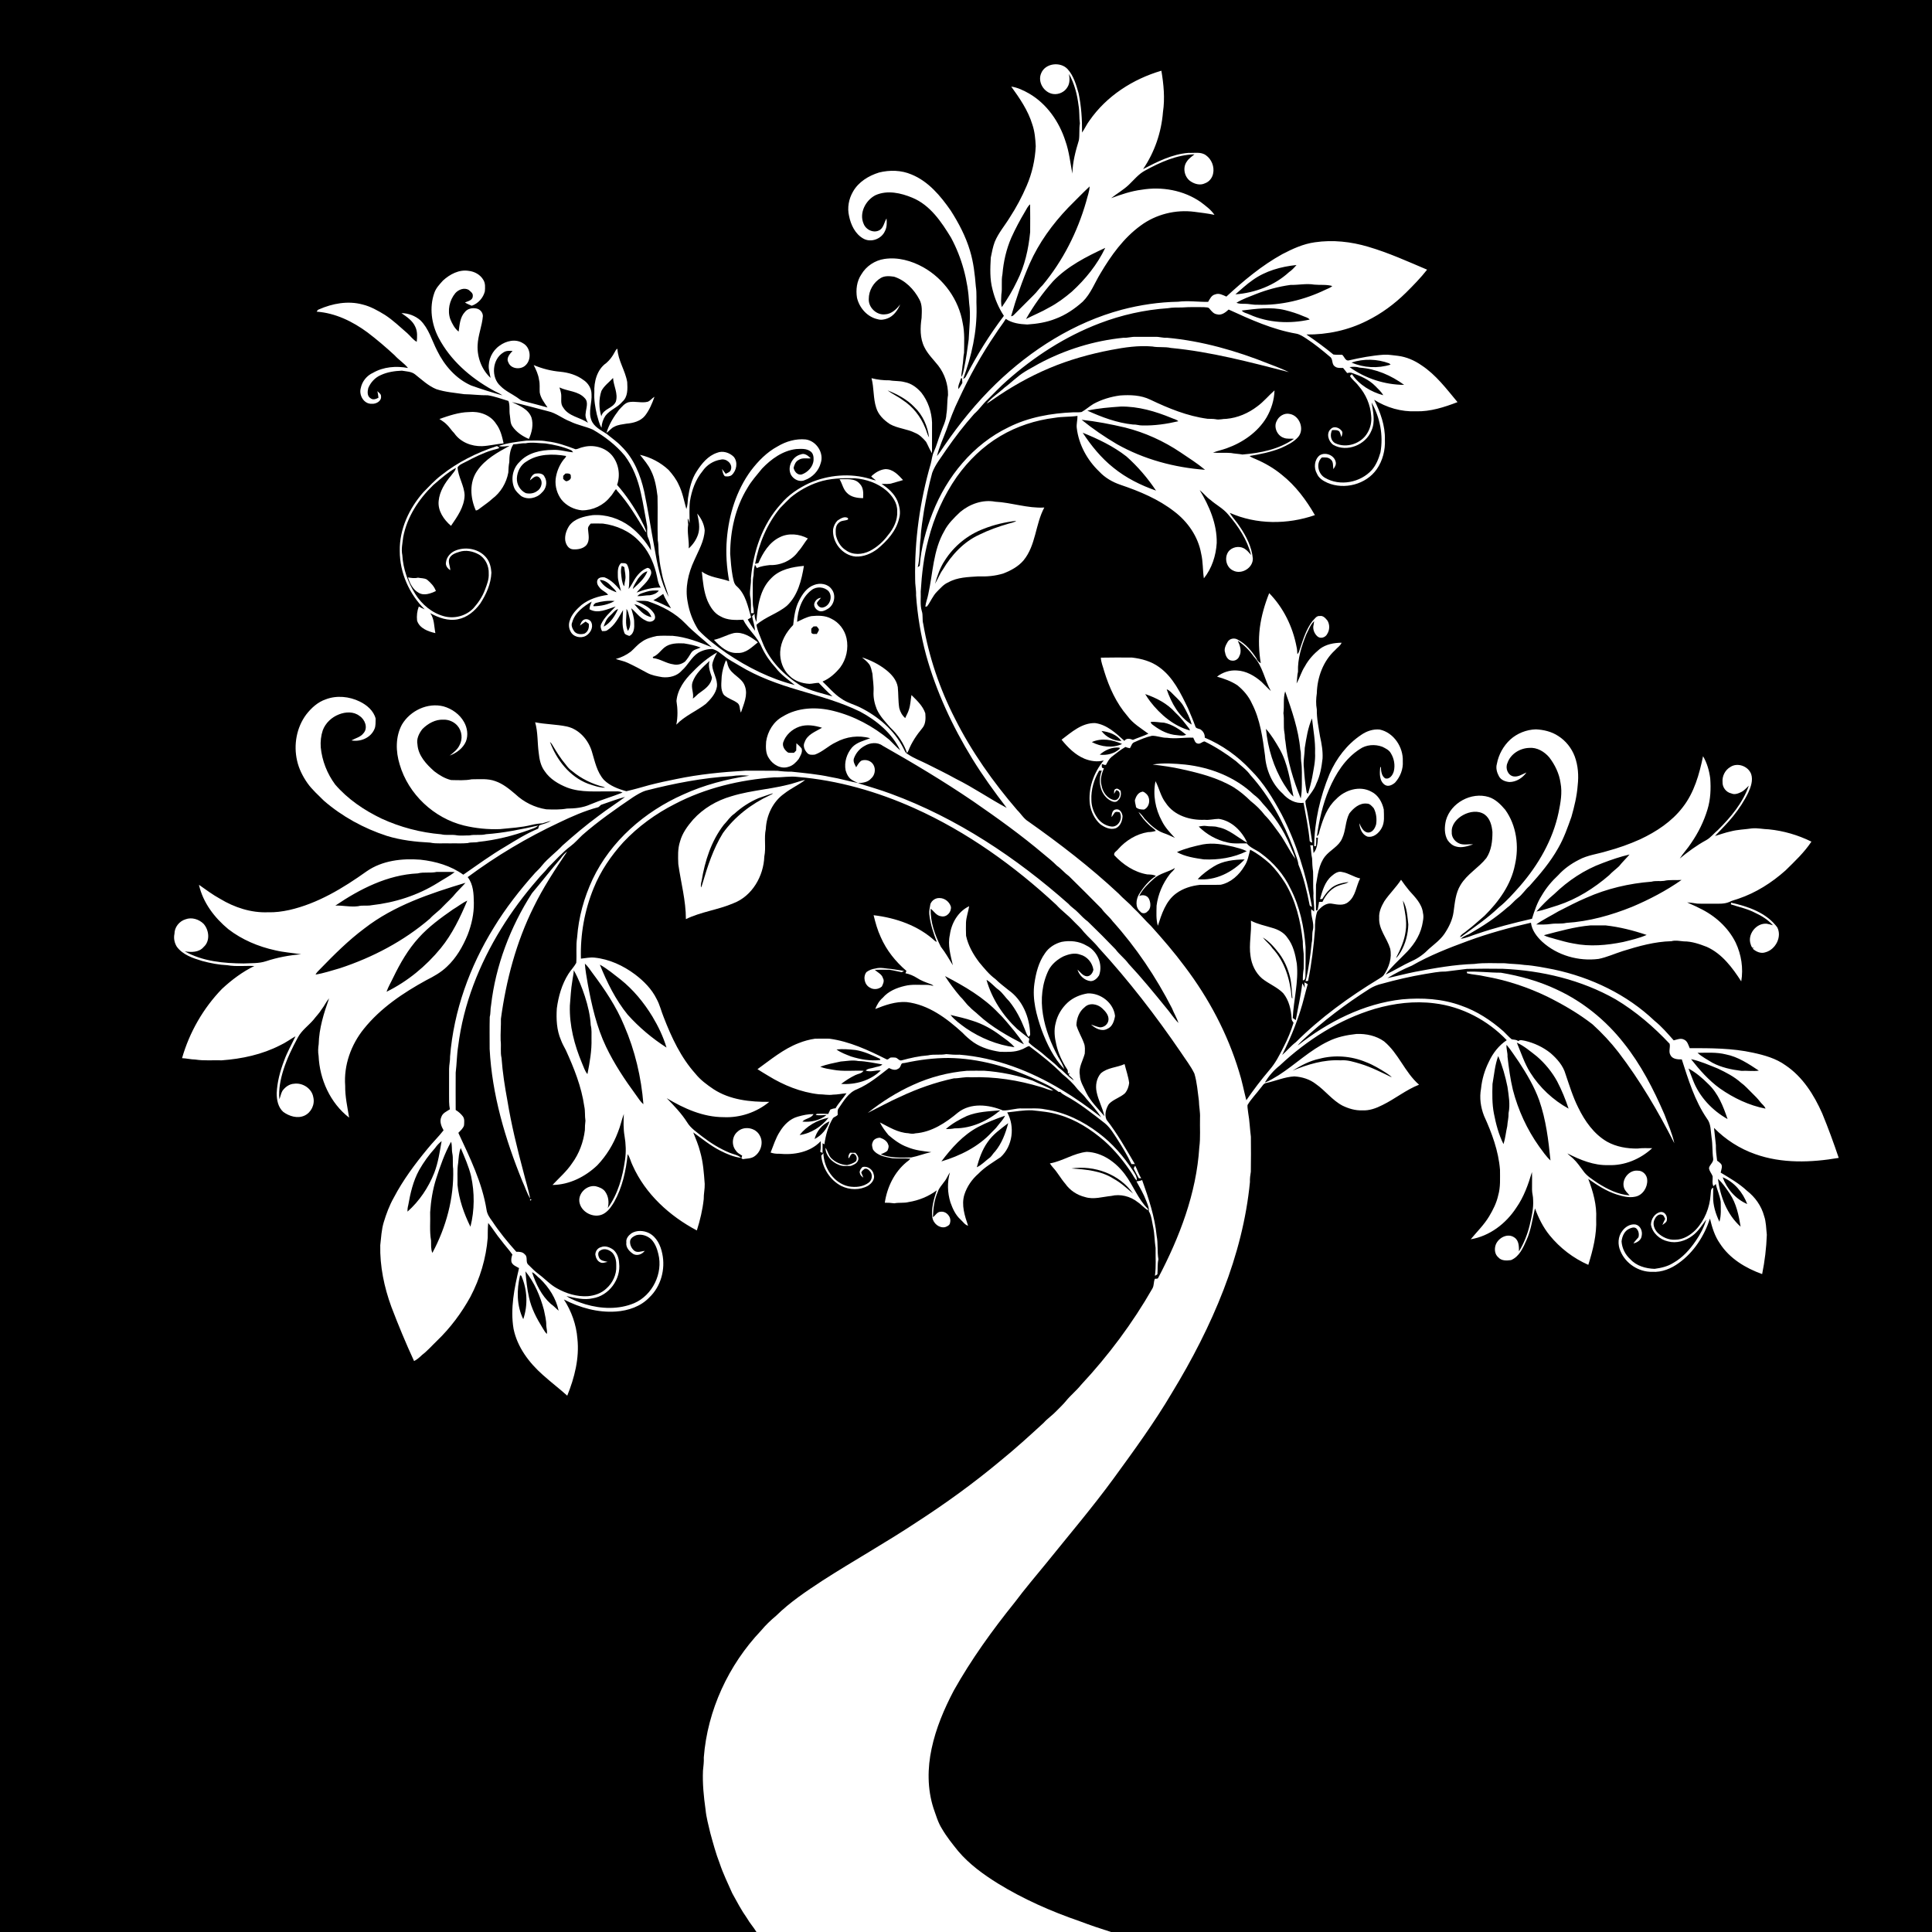 <?xml version="1.0" encoding="utf-8"?>
<!DOCTYPE svg PUBLIC "-//W3C//DTD SVG 1.1//EN" "http://www.w3.org/Graphics/SVG/1.1/DTD/svg11.dtd">
<svg version="1.1" id="Layer_1" xmlns="http://www.w3.org/2000/svg" xmlns:xlink="http://www.w3.org/1999/xlink" x="0px" y="0px"
	 viewBox="0 0 2048 2048" enable-background="new 0 0 2048 2048" xml:space="preserve">
<rect width="2048" height="2048"/>
<g id="_x23_fffffffe">
	<path fill="#FFFFFF" d="M1103.68,77.67c4.3-10.78,20.45-12.64,28.05-4.38c6.37,7.04,9,16.45,11.57,25.37
		c2.92,13.75,3.84,27.83,3.73,41.87c2.86-4.07,4.82-8.7,7.84-12.66c18.01-26.05,46.09-44.1,76.24-52.91
		c2.41,14.41,3.89,29.24,1.68,43.8c-1.68,21.55-8.89,42.63-21.08,60.5c15.16-7.86,30.91-15.95,48.24-17.21
		c6.17,0.32,13.09-1.41,18.45,2.58c5.93,4.18,9.09,12.14,7.56,19.28c-0.88,4.67-4.13,8.8-8.65,10.39
		c-4.79,2.39-10.48,0.97-14.78-1.79c-6.98-4.27-9.34-14.74-4.38-21.38c2.01-3.16,5.21-5.18,8.03-7.53
		c-18.72,0.45-36.22,8.33-52.37,17.2c-6.79,3.62-11.61,9.72-17.08,14.95c-5.72,5.48-12.7,9.37-18.85,14.3
		c10.5-3.88,21.19-7.54,32.36-8.94c21.46-3.58,44.55,0.55,62.56,13.07c5.27,4.04,10.84,8.02,14.6,13.6
		c-7.02-1.53-14.16-2.3-21.27-3.25c-19.93-2.59-40.82,2.61-56.99,14.6c-18.04,13.11-31.26,31.55-42.52,50.54
		c-6.18,10.08-10.31,21.64-18.87,30.09c-8.5,7.61-18.1,14.18-28.85,18.15c-9.51,3.82-19.74,5.38-29.91,6.07
		c-7.9-0.36-16.1-1.37-22.81-5.95c-3.22,5.4-7.29,10.21-10.59,15.55c-15.1,22.05-28.06,45.51-39.27,69.75
		c-5.09,10.35-9.18,21.15-12.95,32.04c-3.45,9.33-7.77,18.39-10.15,28.08c2.79-3.36,5.14-7.05,7.57-10.66
		c16.2-23.69,34.36-46.05,54.98-66.02c37.43-36.13,82.92-64.98,133.48-78.5c19.44-5.11,39.5-8.05,59.58-8.42
		c10.58-1.33,21.22,0.28,31.83,0.15c1.85-3.13,3.54-7.06,7.49-7.93c4.09-1.68,8.17,0.72,11.86,2.33
		c18.24-16.86,37.5-32.96,59.33-45.02c10.88-5.66,22.24-10.88,34.52-12.56c18.88-2.78,38.3-0.66,56.55,4.78
		c21.45,6.29,41.85,15.55,62.38,24.26c-6.84,8.72-14.59,16.63-22.44,24.43c-12.14,11.96-26.03,22.23-41.35,29.76
		c-19.77,10-42.04,14.81-64.15,14.53c9.82,6.64,19.38,13.66,28.55,21.19c3.07,0.52,6.22,0.18,9.34,0.29
		c2.4,1.94,3.34,6.9,7.15,5.95c12.2-2.81,24.54-5.15,37.05-6.01c5.02-0.32,9.94,0.77,14.93,1.19
		c8.99,1.13,17.52,4.83,24.93,10c15.42,10.11,26.56,25.09,38.22,39.08c-14.05,5.39-28.81,10.17-44.02,9.72
		c-15.55,0.65-31.23-3.87-44.33-12.21c6.5,13.11,11.78,27.39,11.37,42.23c0.53,11.01-2.32,22.3-8.65,31.39
		c-11.3,16.11-34.28,22.07-52.21,14.41c-4.59-2.03-9.25-4.94-11.23-9.78c-3.48-6.03-2.73-14.73,2.84-19.28
		c6.18-4.1,15.98-0.1,17.19,7.34c0.51,2.73-1.11,5.08-2.59,7.2c-0.53-3.59,0.34-8.15-3.12-10.52c-2.5-2.28-5.96-1.9-9.06-1.84
		c-6.52,6.07-4.07,17.4,3.33,21.57c15.84,9.3,37.53,5.1,49.69-8.34c4.61-5.32,7.18-11.95,9.1-18.63
		c3.21-17.98-0.45-36.97-9.39-52.87c1.61,9.84,4.18,20.52-0.26,30.03c-6.04,14.94-25.95,23.03-40.27,14.93
		c-5.18-3.51-7.97-12.28-2.72-16.89c3.03-3.34,8.54-1.63,11.09,1.51c2.14,1.8,0.9,4.86,0.12,7.05
		c-0.68-1.94-1.13-3.95-2.05-5.78c-1.99-2.11-5.2-1.48-7.79-1.63c-2.34,4.68-1.73,11.14,3.2,13.88
		c11.98,5.91,27.95,0.43,34.41-11.11c3.17-5.32,4.5-11.75,3.81-17.88c-0.81-11.69-5.71-23.02-13.43-31.8
		c-2.7-3.79-6.78-6.41-9.08-10.5c0.52-0.46,1.57-1.37,2.1-1.83c7.76,11.35,20.12,18.75,33.22,22.33
		c-2.14-3.8-5.46-6.7-8.47-9.79c-6.64-6.77-15.54-10.64-24.34-13.74c-1.77-0.78-3.66-0.35-5.45,0
		c-1.42-1.82-2.82-3.64-4.3-5.39c-3.07-0.1-6.53,0.41-8.99-1.83c-3.39-2.42-1.46-7.69-4.93-10.04
		c-7.97-6.75-16.08-13.39-24.84-19.12c-3.36-2.15-6.73-4.54-10.7-5.34c-25.24-4.33-48.75-15.02-71.88-25.6
		c-3.28,3.11-7.73,6.5-12.51,5.03c-3.33-0.44-5.5-3.2-7.51-5.58c-1.28-2.25-4.22-1.62-6.36-1.98c-7.66-0.06-15.34-0.21-22.98,0.34
		c-5.03,0.06-10.08-0.11-15.05,0.78c-24.71,1.69-49.13,7.15-72.27,15.99c-36.46,13.85-69.69,35.43-98.78,61.25
		c-7.09,6.2-13.45,13.2-20.21,19.77c-5.07,4.64-8.8,10.48-14.01,14.98c-10.75,12.08-20.64,24.93-29.83,38.25
		c-5.14,7.93-11.43,15.3-14.72,24.26c-3.65,13.23-6.36,26.7-8.74,40.21c-1.32,9.53-3.18,19.03-3.5,28.66
		c-1.49,10.35-0.6,20.95-3.08,31.2c0.52-0.39,1.57-1.17,2.09-1.56c1.51-19.28,6.58-38.17,13.65-56.13
		c15.01-38.32,42.89-72.61,80.39-90.62c21.33-10.75,45.34-14.96,69.01-15.91c2.86-0.12,5.8,0.29,8.62-0.35
		c4.4-2.53,8.21-5.96,12.56-8.59c8.68-4.69,18.27-7.58,28.04-8.9c10.84-0.79,22.2-0.42,32.15,4.44
		c19.27,9.18,39.34,17.44,60.65,20.26c2.87,0.19,5.79-0.04,8.65,0.48c3.77,0.91,7.53-0.51,11.33-0.4
		c11.92-1.05,23.32-5.99,32.78-13.23c6.74-4.9,12.01-11.46,18.26-16.93c-0.29,10.08-3.41,20.03-8.47,28.72
		c-9.45,15.7-25.34,26.61-42.39,32.68c-4.74,1.73-9.72,2.69-14.4,4.58c6.36,0.5,12.76-0.17,19.13,0.38
		c4.01,0.8,8.13,0.85,12.16,1.61c19.01-1.56,38.76-5.46,54.62-16.68c-3.61-0.37-7.41,0.42-10.84-1.01
		c-6.89-2.22-10.99-11.26-7.53-17.77c2.23-5.22,8.24-8.9,13.9-7.55c10.41,1.77,15.87,16.25,8.96,24.36
		c-4.82,5.55-11.66,8.73-18.21,11.76c-10.71,4.28-22.07,6.59-33.41,8.45c1.98,1.56,4.39,2.37,6.7,3.38
		c9.84,4.24,19.22,9.67,27.49,16.52c14.58,11.55,25.88,26.73,35.1,42.78c-29.06,10.06-61.94,10.16-90.25-2.43
		c2.95,5.16,7.28,9.34,10.43,14.38c6.94,10.17,12.87,21.57,14.03,34.01c0.23,10.04-11.96,17.39-20.83,12.81
		c-8.02-3.56-10.01-15.36-3.84-21.47c4.55-4.25,12.22-4.87,17.1-0.84c2.28,1.55,3.85,3.86,5.73,5.84
		c-4.13-16.25-13.58-30.56-24.42-43.11c-5.21-6.28-12.63-10.01-18.69-15.33c-4.25-2.97-7.36-7.2-11.4-10.41
		c10.19,16.95,18.46,36.01,18.06,56.11c-0.82,13.44-5.15,26.86-13.62,37.46c-1.32-8.76-0.81-17.68-2.9-26.33
		c-3.17-17.86-14.13-33.66-28.44-44.51c-16.81-13.12-36.76-21.43-56.8-28.23c-8.55-2.87-16.65-7.5-22.8-14.16
		c-12.74-12.13-21.74-28.6-23.8-46.16c-0.49-4.3,0.84-8.5,0.77-12.79c-8.02,1.14-16.17,0.6-24.14,2.01
		c-20.26,2.49-40.13,8.93-57.7,19.39c-18.25,10.76-33.71,25.85-46.01,43.02c-14.06,20.14-24.21,42.93-30.26,66.72
		c-4.86,17.91-6.93,36.45-8.07,54.91c0.33,6.93-0.87,14.04,1.12,20.79c1.52,4.39,0.28,9.13,1.54,13.58
		c5.97,34.92,17.45,68.86,33.61,100.37c17.59,35.1,40.46,67.33,66,97.05c4.08,3.94,6.91,9.12,11.88,12.12
		c33.35,23.54,65.8,48.52,95.62,76.4c4.76,5.26,10.52,9.44,15.23,14.76c6.85,6.17,12.59,13.4,19.27,19.76
		c12.49,13.9,24.71,28.08,35.85,43.11c25.19,33.3,45.09,70.76,57.22,110.78c3.28,10.04,5.16,20.45,7.81,30.66
		c7.58-11.02,15.67-21.67,24.33-31.86c6.46-7.33,10.92-16.09,15.23-24.78c4.27-8.17,7.77-16.72,10.51-25.51
		c-0.85-1.36-2.17-2.58-2.03-4.3c-0.57-9.55-2.77-19.5-8.96-27.06c-6.46-6.57-15.32-9.86-22.41-15.6
		c-6.93-5.96-11.07-14.79-12.21-23.77c-1.98-12.48,1.31-24.97,0.41-37.49c7.02,3.75,14.92,5.21,22.46,7.59
		c6.32,1.74,12.66,5.02,16.34,10.64c6.05,7.78,8.3,17.66,9.84,27.18c2.08,19.41-3.39,38.46-4.28,57.76
		c1.02,0.76,2.08,1.53,3.2,2.23c2.3-12.96,5.36-25.79,6.88-38.88c1.18,1.39,1.82,3.12,2.63,4.77
		c-0.08-1.99-0.21-3.96-0.32-5.92c1.15,0.63,2.31,1.28,3.48,1.96c-1.22,4.43-2.5,8.85-3.59,13.32
		c-5.35,21.41-13.65,41.97-23.49,61.69c5.04-4.32,9.21-9.57,14.52-13.57c26.21-26.1,56.38-47.91,87.94-67.09
		c1.79-1.16,3.77-2.16,5.12-3.88c5.6-8.19,9.1-18.41,6.84-28.34c-3.33-10.99-12.28-20.38-11.61-32.42
		c-0.43-6.33,2.35-12.27,5.45-17.6c5.4-8.01,12.48-14.71,17.76-22.81c2.7,3.99,5.64,7.81,8.69,11.55
		c6.12,6.85,13.45,13.96,14.51,23.59c1.15,4.55-0.11,9.2-0.99,13.68c-2.76,11.81-10.02,22.04-18.64,30.34
		c-6.82,6.97-14.17,13.48-19.97,21.37c9.51-4.41,18.36-10.08,27.91-14.4c6.86-3.01,12.92-7.57,18.13-12.92
		c5.68-4.95,11.88-9.51,16.23-15.76c4.71-7.02,8.62-14.8,9.77-23.26c1.37-9.73,2.08-20,7.36-28.58
		c6.86-11.59,19.18-18.19,27.41-28.61c5.37-8.06,6.51-18.19,6.44-27.64c-0.63-6.8-2.51-14.42-8.37-18.61
		c-6.79-4.55-15.88-3.11-22.68,0.65c-6.53,3.56-12.61,10.11-12.07,18.03c-0.43,4.99,2.86,9.64,7.23,11.78
		c4.75,2.53,10.28,0.74,15.39,1.32c-5.74,1.81-11.93,4.05-17.95,2.28c-3.83-0.94-6.92-3.68-9.1-6.84
		c-3.6-6.3-3.38-13.98-1.76-20.82c5.13-18.69,26.95-30.54,45.45-24.83c7.19,2.32,12.65,7.89,17.42,13.5
		c11.98,16.64,14.85,38.72,10.29,58.43c-4.14,21.07-17.24,39.03-32.19,53.89c-6.11,5.21-11.95,10.72-18.39,15.53
		c-2.5,2.46-6.25,3.8-7.74,7.13c0.47-0.18,1.43-0.53,1.9-0.71c13.45-9.85,27.33-19.27,39.41-30.83
		c8.34-6.61,15.33-14.69,22.39-22.6c19.4-22.36,34.82-48.94,40.92-78.14c2.07-10.2,4.04-20.78,2.03-31.15
		c-1.36-9.92-5.92-19.23-11.96-27.13c-5.2-6.09-13.02-10.75-21.26-10.01c-9.92,0.32-19.86,6.47-23.08,16.14
		c-2.39,5.28,0.28,12.75,6.26,14.04c5.1,0.94,9.45-2.27,13.92-4.12c-4.11,5.79-10.81,10.1-18.04,10.12
		c-4.24-0.35-8.89-2.04-11.04-5.97c-2.19-3.94-3.58-8.71-2.29-13.16c1.79-9.87,6.89-19.1,14.24-25.9
		c7.39-6.66,17.15-10.5,27.08-10.81c8.32,0.39,16.76,2.4,23.78,7.06c7.97,5.05,14.11,12.8,17.44,21.62
		c3.61,9.77,4.32,20.39,3.15,30.69c-0.83,11.3-3.52,22.39-6.61,33.27c-3.99,11.26-7.96,22.64-13.95,33.03
		c-8.25,14.83-19.32,27.84-30.59,40.42c-4.51,3.84-7.52,9.11-12.28,12.66c-3.96,3.05-6.95,7.17-11.06,10.03
		c-12.43,10.94-26.31,20.1-40.68,28.25c-3.12,1.35-6.27,2.67-8.8,5c6.07-0.71,11.64-3.54,17.46-5.27
		c19.01-6.51,38.48-11.49,58.06-15.95c2.67-8.51,5.46-17.11,10.33-24.66c4.66-8.05,10.67-15.23,17.48-21.55
		c6.11-6.76,13.62-12.1,21.72-16.22c9.24-5.08,19.9-6.16,29.84-9.26c12.1-3.23,23.93-7.43,35.35-12.58
		c17.11-8.03,33.5-18.8,45.08-33.97c12.19-15.59,17.61-35.05,21.53-54.1c4.22,7.1,6.51,15.23,7.6,23.38
		c0.85,11.04,0.39,22.36-2.88,33.02c-3.81,12.72-9.77,24.76-17.31,35.68c-3.64,5.74-8.44,10.66-12.07,16.37
		c8.77-7.22,17.99-14.01,28-19.46c4.85-2.64,8.11-7.26,12.36-10.69c13.59-13.48,26.39-28.72,32.83-47.01
		c-2.64,2.31-4.88,5.19-8.09,6.73c-3.22,1.54-6.97,3.07-10.46,1.43c-5.51-1.14-9.56-6.47-9.31-12.04
		c-0.55-6.27,2.71-12.76,8.18-15.92c7.58-5.15,19.08-0.98,22.19,7.54c2.13,6.59-0.39,13.56-3.11,19.62
		c-4.3,8.92-9.81,17.23-16.01,24.94c-5.91,7.45-12.82,14.01-19.25,20.99c5.47-1.63,10.85-3.6,16.45-4.81
		c7.41-2.01,15.14-2.11,22.7-3.24c6-0.61,11.91,0.88,17.9,1c15.68,1.56,31.04,6.07,45.17,13.03
		c-7.6,11.47-17.7,20.96-27.48,30.55c-14.57,13-31.41,23.71-49.97,29.98c-3.2,1.19-6.61,1.8-9.62,3.44
		c-5.39,2.3-11.39,1.81-17.1,1.83c-5.67-0.12-11.33,0.14-16.98-0.11c-3.52-0.54-7.03-1.09-10.57-1.3
		c4.22,2.17,8.7,3.79,12.89,6.08c16.25,7.67,30.47,20.27,38.5,36.5c6.03,12.73,8.31,27.26,5.93,41.17
		c-9.38-14.52-20.29-29.28-36.5-36.59c-7.79-3.01-15.89-5.86-24.33-5.82c-4.39-0.32-8.83-1.43-13.18-0.19
		c-17.64,0.42-34.84,5.24-51.58,10.47c-8.55,2.72-16.77,6.51-25.59,8.31c-21.3,2.73-43.87-3.69-59.84-18.24
		c-5.73-5.39-10.9-12.1-11.9-20.13c-22.52,5.11-44.82,11.23-66.5,19.19c-20.41,7.5-40.8,15.42-59.69,26.29
		c-9,3.71-17.7,8.17-26.01,13.24c9.86-2.09,19.6-4.7,29.49-6.69c20.71-3.91,41.59-7.68,62.69-8.33
		c10.67-1.49,21.49-0.63,32.24-0.74c6.95,0.86,13.97,0.7,20.89,1.81c10.56,0.65,20.94,2.85,31.31,4.84
		c39.44,8.41,77.26,26.44,106.61,54.38c7.57,6.08,13.88,13.48,20.3,20.71c3.51-0.79,7.34-2.67,10.85-0.84
		c3.73,1.48,4.65,5.79,6.11,9.1c22.38-0.01,44.96-0.02,66.95,4.79c12.12,2.62,24.48,6.04,34.67,13.41
		c18.16,12.22,30.18,31.37,38.88,51.06c6.37,15.47,12.11,31.22,17.47,47.06c-29.23,5-60.19,6.15-88.51-3.97
		c-16.47-5.76-31.48-15.39-43.69-27.83c0.61,6.11,1.32,12.22,1.99,18.33c-0.13,5.51,0.55,10.98,1.3,16.44
		c1.25,0.84,2.53,1.73,3.6,2.86c2.85,2.52,0.68,6.65,0.17,9.78c9.64,5.82,19.56,11.47,27.82,19.22
		c8.66,6.68,15.34,16.09,18.2,26.73c2.24,6.43,2.12,13.27,2.9,19.96c-0.49,13.98-2.18,27.94-4.96,41.65
		c-17.59-6.29-34.66-16.56-44.89-32.6c-5.47-7.81-8.22-17.05-10.43-26.21c-6.05,18.37-17,35.57-32.85,46.95
		c-8.14,6.04-18.14,10.1-28.4,9.49c-14.24,0.29-28.16-8.76-33.6-21.93c-3.12-6.83-2.81-15.56,2.01-21.54
		c3.14-4.34,8.55-7.6,14.05-6.71c5.11,1.16,7.48,7.18,6.43,11.94c-0.38,4.41-4.75,7.3-8.78,8.1
		c1.49-2.39,3.58-4.31,5.33-6.49c0.93-3.19,0.25-6.9-2.13-9.29c-2.3-2.05-5.52-0.76-7.9,0.39
		c-5.01,2.37-7.34,8.13-7.87,13.34c0.51,7.13,3.92,14.04,9.27,18.81c6.5,7.15,16.4,9.91,25.77,10.21
		c6.86-0.93,13.83-2.51,19.75-6.28c9.84-5.53,17.52-14.08,23.82-23.31c4.83-6.93,8.84-14.53,11.16-22.67
		c-4.54,5.99-8.49,12.67-14.7,17.16c-7.2,5.48-16.9,8.41-25.82,5.99c-8.7-1.88-16.67-8.88-18.11-17.89
		c0.18-5.83,4.07-12.03,10.05-13.2c4.49-0.84,7.47,4.06,6.86,8.05c0.08,2.8-2.92,4.12-4.79,5.64
		c0.9-2.23,1.92-4.39,2.99-6.53c-0.98-1.42-1.22-3.67-3.08-4.17c-3.32-1.61-6.7,1.45-7.93,4.38
		c-2.89,4.81-0.61,10.88,3.04,14.61c4.98,4.75,11.86,7.88,18.84,7.32c8.33-0.06,15.86-4.78,21.53-10.57
		c9.46-10.03,14.83-23.53,15.76-37.22c0.49-2.58-0.34-6.21,2.75-7.34c-0.07,2.99-0.11,5.99-0.1,9
		c-0.26,9.45,2.66,18.66,6.68,27.12c2.06-6.87,1.37-14.09,1.37-21.14c-0.85-6.52-3.88-12.5-5.19-18.9
		c-0.86,0.78-1.71,1.56-2.56,2.33c-1.59-3.3-0.63-6.89-0.8-10.35c-0.97-3.15-3.7-5.6-3.86-9c0.8-3.66,5.02-6,4.41-9.99
		c-1.06-7.37-0.46-14.88-1.7-22.21c-1.05-6.82-0.41-14.53-4.97-20.22c-12.92-18.9-19.63-41.07-26.59-62.64
		c-4.32,0.09-10.03-0.23-12.1-4.71c-2.17-3.71,0.16-8-0.81-11.88c-16.93-18.03-35.89-34.3-57.16-47.03
		c-36.34-20.69-78.12-30.58-119.66-32.43c-12.66-0.2-25.31-0.15-37.97,0.1c-7.69,0.9-15.36,1.89-23.02,2.86
		c-7.26-0.19-14.35,1.54-21.48,2.57c-15.43,2.6-30.68,6.15-45.75,10.33c-4.52,1-8.82,2.79-12.78,5.17
		c-25.53,16.21-49.77,34.53-71.81,55.23c-1.62,1.59-3.29,3.15-4.55,5.06c32.03-25.08,69.85-44.45,110.72-48.94
		c20.98-1.88,42.58-0.65,62.5,6.69c16.68,5.74,31.66,15.63,44.84,27.23c2.95,2.75,5.54,5.91,8.71,8.45
		c2.33,0.52,5.01,0.21,6.93,1.94c2.07-1.86,4.81-0.68,7.23-0.33c9.82,2.32,19.18,6.71,27.06,13.04
		c6.87,6,13.3,13.2,15.83,22.18c4.09,11.97,7.76,24.15,13.46,35.49c6.98,14.35,16.63,28.17,30.72,36.28
		c9.78,5.4,21.06,7.33,32.12,7.2c5.16-0.7,10.37-0.35,15.57-0.37c-12.4,11.47-29.32,18.65-46.35,17.92
		c-15.4,0.57-30.05-5.55-43.51-12.38c1.85,2.09,4.22,3.63,6.22,5.58c3.99,3.74,7.06,8.3,10.33,12.66
		c3.91,5.81,10.14,9.35,15.75,13.29c10.17,6.42,21.47,12.09,33.63,12.94c-2.14-2.44-4.71-4.63-5.83-7.75
		c-3.15-8.85,5.05-19.44,14.43-18.44c5.45-0.23,10.05,4.68,10.08,10.02c0.43,7.66-4.77,16.03-12.62,17.53
		c-6.62,1.48-13.42-0.37-19.74-2.31c-11.02-3.53-20.75-9.96-30.16-16.53c5.16,13.48,9.2,27.75,8.41,42.33
		c0.72,16.65-3.41,33.01-8.34,48.79c-15.94-7-30.08-17.88-41.05-31.36c-6.86-8.47-11.74-18.32-15.47-28.5
		c-2.75,11.15-4.1,22.77-8.87,33.36c-3.64,8.22-7.68,17.81-16.58,21.48c-4.58,0.6-10.18,0.91-13.48-2.97
		c-3.81-3.18-4.28-8.84-2.72-13.27c2.8-7.44,12.66-12.76,19.76-7.76c4.95,3.22,4.88,9.57,4.9,14.82
		c5.24-8.66,9.05-18.2,11.4-28.04c2-8.72,4.18-17.55,3.61-26.57c0.08-3.7-1.19-7.24-1.16-10.92
		c-0.1-6.22,0.21-12.45-0.09-18.66c-3.92,13.23-8.6,26.46-16.6,37.85c-10.93,16.79-28.22,30.08-48.28,33.42
		c6.59-7.99,14.1-15.28,19.46-24.22c4.18-6.97,7.9-14.33,9.65-22.32c2.57-8.85,1.87-18.1,1.9-27.19
		c-1.6-19.96-8.65-39-16.91-57.07c-3.57-9.09-5.03-19.22-3.19-28.85c0.98-9.98,3.89-19.73,8.38-28.67
		c4.18-9.02,10.55-17.19,18.88-22.72c-20.21-21.15-47.62-35.64-76.78-39.09c-21.11-2.69-42.62-0.05-62.99,5.86
		c-37.95,11.29-72.16,33.18-100.88,60.14c-6.36,4.91-11.58,11.13-15.81,17.94c5.35-1.74,10.04-5.02,14.87-7.84
		c17.75-11.46,33.11-26.59,52.34-35.73c9.33-4.69,19.7-6.77,30.01-7.88c10.19-0.37,20.77,1.85,29.18,7.85
		c15.41,12.75,22,32.88,37.09,45.94c-13.87,5.46-25.5,15.09-38.83,21.59c-6.61,3.37-13.86,6.06-21.39,5.62
		c-7.32,0.29-14.51-1.86-21.02-5.05c-10.83-5.73-18.16-15.93-28.11-22.85c-6.51-5.11-14.69-7.6-22.86-8.1
		c-10.35,0.56-19.9,4.89-29.92,7.03c-2.87,0.4-3.97,3.41-5.8,5.25c-4.55,6.11-10.06,11.52-13.92,18.12
		c-0.21,2.82,0.56,5.61,0.76,8.43c1.48,8.3,1.74,16.73,2.82,25.09c0.09,12.35,0.2,24.7-0.05,37.05
		c-0.6,3.66-1.09,7.32-0.95,11.05c-3.79,39.07-13.8,77.41-27.89,113.99c-14.67,38.08-33.51,74.45-54.71,109.28
		c-18.67,31.67-40.38,61.38-62,91.06c-22.43,30.65-47.05,59.59-70.86,89.15c-11.38,13.94-23.08,27.63-33.86,42.05
		c-23.74,29.51-46,60.35-64.57,93.41c-10.24,19.47-18.97,39.98-23.54,61.58c-4.47,20.75-4.58,42.68,1.92,63.02
		c2.68,7.44,4.75,15.22,9.05,21.97c4.91,8.48,11.09,16.12,17.22,23.74c11.74,13.83,26.55,24.59,41.87,34.13
		c27.21,16.76,56.63,29.69,86.81,40.11c11.01,4.14,22.14,7.94,33.35,11.46h-375.9c-3.05-5.12-7.16-9.51-10.07-14.73
		c-5.94-8.33-10.64-17.42-15.59-26.34c-4.61-10.5-9.71-20.79-13.32-31.69c-4.09-10.46-6.95-21.31-9.93-32.1
		c-1.92-8.32-4.28-16.56-5.07-25.09c-1.92-13.62-3.3-27.37-2.7-41.15c0.45-4.65,1.11-9.29,0.87-13.97
		c3.86-50,26.2-98.05,60.62-134.34c4.81-5.79,10.27-11.03,16.05-15.84c14.66-14.38,31.81-25.86,48.93-37.1
		c32.98-21.24,67.28-40.35,99.97-62.03c30.85-19.97,60.68-41.54,88.87-65.1c15.81-12.82,30.82-26.51,45.8-40.26
		c4.08-4.62,9.31-7.98,13.49-12.49c3.47-3.53,7.11-6.91,10.24-10.75c4.92-6.05,11.1-10.94,15.96-17.04
		c28.98-31.07,54.59-65.38,75.7-102.29c1.75-3.13,1.03-6.9,2.53-10.11c1.15-0.28,2.9,0.41,3.51-1
		c22.6-42.95,40.5-89.54,43.57-138.37c1.39-10.35,0.47-20.81,0.75-31.21c0.36-6.07-1.09-12.01-1.16-18.06
		c-1.34-9.69-1.98-19.58-4.82-28.98c-3.89-8.05-9.53-15.11-14.4-22.57c-26.54-38.84-55.36-76.23-87.16-110.85
		c-4.68-5.93-10.58-10.77-15.52-16.47c-3.41-4.56-7.8-8.22-11.7-12.33c-5.46-5.91-12.1-10.52-17.49-16.51
		c-44.58-41.4-94.82-77.47-150.51-102.48c-39.18-17.6-81.12-29.67-123.99-33.2c-8.07-1.01-16.22,0.71-24.32,0.44
		c-36.53,2.59-73.04,11.26-105.64,28.29c-20.29,10.29-38.97,23.88-54.58,40.45c-13.02,14.33-24.15,30.59-31.42,48.6
		c-9.72,23.64-14.29,49.35-13.55,74.88c4.76-0.48,9.47-1.6,14.29-1.12c15.71,1.58,30.51,8.43,43.06,17.81
		c9.28,7.01,17.74,15.55,22.92,26.09c3.37,6.11,4.88,13,7.53,19.43c8.24,21.27,18.1,42.47,33.46,59.6
		c5.32,6.71,12.34,11.85,19.39,16.6c17.36,11.31,38.76,13.57,58.99,13.38c-13.4,11.1-30.97,17.04-48.36,16.22
		c-21.68,0-42.07-9.15-60.33-20.12c7.8,8.01,15.6,16.1,21.63,25.58c3.83,6.42,10.28,10.4,15.94,15.02
		c8.87,6.86,18.49,12.84,28.85,17.17c4.18,1.79,9.04,2.29,12.5,5.5c-7.89-0.92-15.31-4.11-22.31-7.71
		c-10.28-5.22-19.17-12.65-28.5-19.29c2.63,6.76,5.58,13.42,7.31,20.5c3.24,11.09,4,22.65,4.85,34.11
		c0.18,5.39-1.15,10.68-1.04,16.08c-1.22,11.29-3.84,22.42-7.3,33.24c-28.92-15.28-54.58-38.67-68.07-68.89
		c-1.99-3.9-2.77-8.36-5.26-11.99c-1.74,17.48-5.62,35.15-14.26,50.6c-2.66,4.46-5.63,9.03-10.06,11.93
		c-9.33,6.46-23.79,0.38-26.55-10.41c-2.67-9.84,7.22-19.77,17-18.09c3.61,0.91,7.4,2.34,9.78,5.36
		c3.79,5.08,4.61,11.75,2.98,17.8c10.85-14.87,15.78-33.15,18.32-51.14c1.26-8.44,0.9-17.06-0.54-25.44
		c-1.33-7.67-1.06-15.47-0.73-23.2c-2.34,6.3-3.63,12.97-6.21,19.2c-4.86,13.03-12.3,25.09-21.87,35.17
		c-12.73,12.15-29.7,20.75-47.53,20.89c7-7.5,14.88-14.23,20.62-22.81c7.59-10.28,12.16-22.63,13.7-35.27
		c0.04-3.36,0.14-6.7,0.6-10.02c-0.82-5.07-0.11-10.26-1.25-15.27c-2.97-20.83-10.87-40.52-19.54-59.55
		c-1.84-3.53-3.85-6.99-5.19-10.74c-4.56-10.48-5.08-22.18-4.37-33.42c1.68-12.81,5.34-25.6,12.26-36.59
		c2.57-4.07,6.04-7.52,8.35-11.75c0.66-8.98-0.48-18.06,0.92-27c1.54-21.32,7.37-42.26,16.41-61.6
		c19.3-40.66,55.23-71.78,95.99-89.86c22.18-10.16,46-16.35,70.07-19.94c-6.17-0.54-12.44-0.54-18.56,0.42
		c-30.65,1.77-60.97,7.69-90.7,15.28c-5.03,1.47-9.51,4.3-13.91,7.07c-18.51,12.58-36.96,25.41-53.8,40.19
		c-4.12,3.88-7.79,8.27-12.36,11.64c-8.89,6.69-16.21,15.14-24.08,22.95c-3.38,4.58-7.81,8.22-11.25,12.73
		c-14.12,16.18-26.97,33.48-38.25,51.76c-23.33,37.87-40.17,80.23-45.63,124.54c-1.53,9.32-1.47,18.77-2.66,28.12
		c-0.1,13.21-0.04,26.43,0,39.65c2.92,1.75,5.53,4.03,7.6,6.75c2.03,2.72,1.42,6.29,1.27,9.46
		c-0.89,3.33-3.79,5.58-6.05,8.02c12.22,26.22,25.24,52.69,29.88,81.52c0.6,4.58,3.24,8.43,5.95,12.04
		c7.6,11.53,16.39,22.23,25.6,32.51c3.19-0.09,6.81,0.07,9,2.76c3.64,2.68,0.36,8.35,3.9,11.1
		c3.48,3.55,7.03,7.04,11.04,10.02c6.49,4.81,11.97,11.01,19.15,14.87c9.87,5.57,21.27,9.03,32.68,8.34
		c7.2-0.62,14.49-3.07,19.77-8.19c6.68-5.91,10.87-14.84,10.43-23.82c0.16-4.75-0.64-9.77-3.69-13.56
		c-3.16-3.52-8.77-5.81-13.08-2.98c-3.45,1.7-2.55,6.18-0.75,8.81c1.98,2.49,5.53,2.45,8.35,3.4
		c-2.64,0.37-5.51,1.89-8.04,0.35c-3.06-1.46-4.48-4.9-4.97-8.05c-0.01-3.64,2.43-7.08,6.03-7.95c4.44-1.9,9.42,0.12,13.09,2.8
		c3.99,3.42,5.82,8.85,6.06,14c2.2,17.18-10.83,34.76-27.99,37.42c-9.31,2.17-18.73-0.45-27.83-2.36
		c6.08,4.07,13.1,6.45,20.02,8.67c16.79,5,35.52,5.75,51.88-1.18c19.37-8.42,30.69-31.69,25.52-52.14
		c-1.3-5.63-3.47-11.31-7.53-15.53c-4.24-3.84-10.29-5.92-15.93-4.34c-2.69,1.09-5.66,2.76-6.41,5.8
		c-0.6,3.93,1.29,8.08,4.3,10.59c3.3,2.56,7.52,0.67,11.18,0.19c-2.72,3.51-7.56,5.51-11.78,3.57
		c-4.28-2.65-8.57-7.04-7.74-12.52c-0.59-4.1,2.35-7.44,5.44-9.67c5.54-3.41,12.87-3.05,18.57-0.21
		c8.18,4.2,12.36,13.23,14.08,21.86c3.51,16.39-1.42,34.74-13.72,46.35c-9.08,9.59-22.39,14.08-35.31,14.95
		c-19.21,1.39-38.27-4.03-55.25-12.76c8.03,12.38,13.15,26.74,14.3,41.47c2.24,20.69-3.03,41.43-10.76,60.5
		c-8.39-7.56-17.43-14.38-25.81-21.94c-14.59-12.9-27.13-29.48-31.1-48.9c-3.64-21.57,0.88-43.41,5.81-64.41
		c-2.96-1.74-6.82-2.99-8.05-6.54c-0.48-2.67,0.05-5.35,1-7.83c-3.71-5.23-8.12-9.92-11.9-15.09c-4.96-5.84-8.85-12.5-13.72-18.38
		c-0.57,5.2-0.46,10.44-0.52,15.67c-1.74,21.82-8.17,43.22-18.35,62.6c-9.45,17.13-21.27,33.02-35.39,46.58
		c-5.27,5.06-10.07,10.63-15.89,15.08c-2.58,2.45-5.22,4.88-8.45,6.46c-8.74-18.87-16.69-38.12-24.1-57.55
		c-7.62-20.86-12.24-43.01-11.74-65.26c0.93-8.14,1.3-16.39,3.67-24.28c2.75-9.06,6.06-18.01,10.74-26.25
		c9.71-18.5,22.24-35.37,35.52-51.45c5.48-6.82,11.79-12.9,17.17-19.81c-2.39-4.27-4.56-9.53-2.29-14.3
		c1.36-4.1,5.69-5.74,8.99-7.96c-1.04-5.24-0.84-10.61-0.86-15.92c0.13-9.02-0.1-18.04,0.03-27.06c0.05-4.36,1.19-8.62,1.03-12.98
		c3.87-48.44,20.83-95.39,46.32-136.6c12.64-20.77,27.68-40.02,43.86-58.1c2.5-2.51,5.09-4.93,7.25-7.74
		c6.41-7.95,14.84-13.82,21.76-21.27c12.39-11.02,25.07-21.75,38.45-31.58c9.08-6.94,18.76-13.04,27.89-19.89
		c-8.37,2.2-16.49,5.32-24.68,8.11c-1.78,0.37-2.42,2.48-4.13,2.9c-14.21,3.77-27.7,9.74-40.92,16.08
		c-34.2,16.02-66.8,35.45-97.13,57.94c6.06,7.62,6.41,17.87,6.54,27.18c0.2,11.59-2.37,23.07-6.54,33.85
		c-5.13,12.52-12.04,24.59-22.02,33.89c-6.29,6.07-13.98,10.37-21.74,14.26c-24.64,13.51-48.58,29.56-66.32,51.66
		c-13.59,16.84-21.4,38.62-19.77,60.35c-0.17,11.39,2.36,22.56,4.18,33.75c-20-15.41-31.3-40.58-32.36-65.54
		c-0.74-4.08-0.53-8.22,0.09-12.29c0.37-16.76,5.47-32.94,11.04-48.61c-3.12,3.51-4.95,7.93-7.9,11.59
		c-2.44,4.1-5.88,7.44-8.75,11.23c-5.41,6.28-12.5,11.16-16.44,18.63c-5.9,10.87-11.35,22.05-15.16,33.85
		c-3.26,10.22-5.42,20.97-4.47,31.74c1.19-2.96,1.67-6.2,3.24-9c2.91-4.03,7.32-7.31,12.44-7.54
		c9.01-1.25,18.78,5.06,20.28,14.27c1.9,7.7-2.17,16.26-9.39,19.56c-7.39,3.39-16.13,0.63-22.4-3.93
		c-5.53-4.86-7-12.69-7.01-19.71c0.48-11.98,3.66-23.69,7.93-34.84c3.21-8.9,7.99-17.1,11.99-25.64
		c-5.44,3.08-10.48,6.87-16.19,9.48c-19.15,9.85-40.59,14.45-61.94,16c-9.34-0.28-18.75,0.62-28.02-0.82
		c-4.75-0.09-9.37-1.27-14.1-1.47c7.86-27.44,22.47-52.92,42.33-73.44c10.28-9.55,21.62-18.07,34.28-24.23
		c-9.52-0.49-19.14,0.77-28.58-0.86c-9.03-0.42-17.95-2.15-26.67-4.49c-9.85-2.99-20.55-6.45-26.91-15.12
		c-2.51-4.03-3.53-9.02-2.49-13.67c0-6.99,5.07-13.37,11.68-15.37c6.62-2.52,14.29-0.07,19.19,4.76
		c5.88,6.64,7.2,18.28,0.07,24.56c-4.85,5.86-13.15,5.72-20.01,4.64c18.93,10.63,41.16,12.69,62.45,12.84
		c7.91-0.42,16.01,0.14,23.66-2.39c12.05-3.98,24.6-6.35,37.24-7.34c-9.18-1.47-18.49-2.07-27.56-4.24
		c-17.84-3.91-35.12-11.17-49.63-22.38c-14.67-12.12-26.92-28.2-31.14-47.05c7.34,5.15,14.53,10.56,22.42,14.87
		c15.18,9.18,32.84,14.97,50.72,14.26c7.61,0.26,15.2-0.79,22.63-2.4c30.17-6.86,57.07-23.25,82.01-41.01
		c16.47-11.48,37.46-13.85,57-12.33c16.06,1.74,32.19,6.38,45.43,15.91c14.67-10.14,29.09-20.7,44.49-29.74
		c11.32-6.86,22.59-14,34.87-19.05c0.62-1.33,0.42-3.53,2.22-3.89c3.88-1.17,7.79-2.37,11.35-4.35c-3.12,0.63-6.08,1.8-9.15,2.58
		c-3.85,0.21-7.65,0.77-11.39,1.69c-10.93,2.76-22.23,3.28-33.39,4.43c-12.84,0.51-25.75-0.79-38.25-3.78
		c-31.87-7.82-58.98-33.15-68.19-64.76c-4.25-13.73-4.58-29.43,2.44-42.32c8.75-14.75,27.27-23.54,44.14-19.2
		c8.87,2.55,17.04,8.33,21.59,16.46c3.56,6.16,4.68,13.91,2.09,20.64c-3.15,7.3-9.91,12.26-17.18,15.02
		c3.89-3.16,8.12-6.25,10.32-10.91c3.65-6.54,2.72-15.18-2.21-20.8c-3.64-4.16-9.29-6.55-14.79-6.35
		c-8.46-0.46-16.42,4.06-22.25,9.87c-3.59,4.54-6.53,10.42-5.3,16.36c0.78,11.9,9.44,21.08,17.91,28.56
		c5.32,4.06,11.19,7.64,17.76,9.22c7.29,0.1,14.67,0.64,21.86-0.81c8.31,0.02,16.93-1,24.91,1.93
		c8.11,2.74,14.83,8.28,21.27,13.75c9,8.52,20.61,14.29,32.88,16.15c7.31,0.27,14.7,0.5,21.93-0.8c8.4-0.04,16.99-0.87,24.72-4.4
		c11.17-4.74,22.87-8.08,34.13-12.54c-3.65-1.98-7.89-1.03-11.85-1.24c-15.65-0.31-31.88,1.56-46.86-4.09
		c-9.14-3.64-18.15-8.95-23.73-17.27c-4.27-5.6-5.71-12.77-6.4-19.61c-1.47-10.74-0.73-21.78-3.78-32.3
		c11.12,2.22,22.53,2.12,33.63,4.46c13,2.9,22.73,14.09,26.5,26.5c3.18,10.42,5.3,21.81,12.84,30.16
		c6.42,6.34,15.19,9.62,23.74,11.94c8.17-1.89,16.24-4.17,24.3-6.47c9.46-2.44,19-4.52,28.59-6.41c24.08-5.06,48.61-7.43,73.12-8.85
		c11.35,0.03,22.71-0.09,34.07,0.07c4.98,0.67,10,1.02,15.04,0.96c13.79,1.45,27.64,2.7,41.23,5.63c9.88,1.6,19.5,4.57,29.3,6.4
		c-2.12-1.15-4.46-1.86-6.42-3.26c-3.7-2.11-5.65-6.24-6.81-10.16c-1.7-8.65,1.22-17.79,6.89-24.41c5.05-5.44,12.54-7.05,19.14-9.65
		c-12.08-3.51-25.43-1.72-36.41,4.32c-7.82,3.61-13.99,10.09-22.17,13.02c-2.75,0.27-6.08,0.65-8.1-1.68
		c-2.81-2.91-4.88-7.52-2.82-11.42c2.75-8.3,11.66-11.27,18.47-15.35c-7.7-2.4-16.21-3.86-24.02-1.17
		c-7.85,2.73-14.66,8.92-17.24,16.92c-1,4.29,1.91,8.27,5.29,10.57c2.04,0.42,4.16,0.2,6.24,0.21c0.76-0.81,1.54-1.6,2.34-2.37
		c0.05-2.59,0.1-5.17,0.22-7.75c1.93,1.76,3.97,3.45,5.52,5.59c1.27,3.97-1.36,7.74-3.1,11.13c-2.83,3.57-6.24,7.06-10.79,8.26
		c-7.91,2.78-16.58-2.2-20.71-8.99c-3.66-5.19-3.42-11.78-3.01-17.8c1.6-10.8,7.81-21.22,17.57-26.48
		c15.97-9.84,35.94-10.47,53.74-5.98c21.83,5.39,42.12,16.25,59.33,30.63c3.87,3.67,7.39,7.73,11.48,11.17
		c-8.77-18.19-24.95-31.73-42.54-41.05c-20.75-10.19-43.16-16.21-65.23-22.79c-21.6-6.36-43.05-13.99-62.37-25.72
		c-5.53-3.43-11.45-6.27-16.51-10.39c-3.96-2.85-7.76-6.47-12.67-7.48c-5.17,0.01-10.42,1.41-14.88,4.06
		c-7.25,4.76-10.8,13.1-17.24,18.72c-4.99,5.89-13.24,7.87-20.66,7.09c-5.58-0.95-11.3-1.9-16.31-4.66
		c-6.72-3.71-13.51-7.3-20.46-10.55c-4.03-1.93-8.47-2.61-12.65-4.05c5.78-1.57,11.26-4.24,16.02-7.88
		c3.77-3.23,6.84-7.27,11.06-9.97c4.74-3.7,10.66-5.29,16.43-6.54c5.6-0.53,11.24-0.22,16.85-0.18c14.49,1.3,28.13,6.68,41.48,12.11
		c-9.12-8.42-19.19-15.86-27.76-24.9c-10.9-11.45-25.31-18.9-40.16-23.88c-4.26-0.82-8.66-0.27-12.97-0.32
		c7.09,3.16,14.94,6.14,19.36,12.94c1.44,2.25,2.28,6-0.31,7.74c-2.44,2-5.9,1.54-8.42-0.02c-6.26-2.76-10.1-8.69-15.21-12.95
		c1.26,5.04,3.26,9.97,3.14,15.26c0.3,4.99,0.11,11.77-5.17,14.15c-1.99-0.94-4.86-1.27-5.4-3.83c-2.84-7.51-1.46-15.77-1.21-23.6
		c-4.61,7.69-8.67,16.25-16.53,21.2c-1.62,1.38-3.82,0.99-5.76,1.12c-1.15-2.37-2.11-5.11-0.84-7.63
		c3.47-7.36,9.79-12.68,15.25-18.49c-8.82,2.71-18.76,8.19-27.72,2.9c0.14-2.86,1.25-5.51,2.34-8.11
		c-8.66,5.15-17.74,11.67-20.61,21.89c-1.62,3.35,0.25,6.89,2.11,9.69c2.59,3.17,7.23,3.48,10.9,2.35c3.88-1.97,5.12-6.4,4.5-10.45
		c-1.12-0.78-2.25-1.54-3.37-2.29c-2.06,1.34-3.99,2.85-6.02,4.24c0.8-1.92,1.43-4.08,3.1-5.45c2.79-2.66,8.01-1.15,9.17,2.44
		c2.13,5.24-1.33,11.24-5.93,13.89c-5.46,3.08-13.58,1.18-16.28-4.72c-1.9-3.49-2.16-7.72-0.79-11.44
		c2.03-6.82,7.23-11.94,12.4-16.52c8.06-6.34,18.18-9.45,28.23-10.78c-2.56-3.54-7.37-4.63-9.61-8.5
		c-1.99-2.19-2.9-5.65-1.14-8.23c1.77-1.88,4.54-2.14,6.99-1.8c7.25,2.76,12.48,8.77,17.38,14.51
		c-1.09-5.51-3.42-10.83-3.31-16.53c-0.1-4.52-0.18-9.74,3.4-13.08c2.1,0.21,4.75-0.46,6.31,1.4c1.79,3.2,2.54,6.95,2.43,10.6
		c-0.02,5.17,0.16,10.37-0.7,15.49c2.26-2.91,4-6.17,5.82-9.36c3.28-5.53,7.83-10.69,13.96-13.06c3.29-0.16,4.87,4,3.92,6.79
		c-2.74,8.08-10.13,12.96-15.25,19.38c8.15-3.18,16.76-5.6,25.59-5.27c-3.28-4.82-3.47-10.81-5.01-16.26
		c-3.23-12.22-8.87-24.12-17.98-33.06c-9.96-10.64-24.08-16.7-38.38-18.55c-4.26-0.22-8.52-0.04-12.78-0.04
		c-1.52,1.7-3.25,3.63-2.91,6.11c0.43,5.52,2.04,11.69-1.55,16.56c-3.58,4.14-9.6,5.03-14.77,4.63c-4.68-0.52-7.19-5.28-7.85-9.48
		c-0.64-5.43,1.3-10.9,4.21-15.42c5.66-7.78,15.76-10,24.74-11.29c14.15-1.08,28.49,3.54,39.81,12
		c8.99,6.88,16.42,15.6,22.14,25.35c0-4.38-1.09-8.71-2.71-12.75c-2.33-4.18-0.74-9.09-1.48-13.6c-2.21-11.45-3.92-23-6.52-34.38
		c-3.09-14.21-8.4-28.2-17.23-39.85c-9.33-11.17-21.06-20.13-33.6-27.39c-7.83-3.56-16.52-4.85-24.24-8.75
		c-8.01-3.02-14.75-8.9-23.23-10.78c-12.81-3.2-25.5-6.93-38.42-9.72c7.93,3.81,17.46,7.4,20.74,16.41
		c2.27,7.5,0.46,15.69-2.77,22.66c-6.8-2.87-13.28-7.2-17.49-13.37c-2.35-3.39-1.99-7.62-2.62-11.49
		c-0.96-5.1,0.33-10.44-1.54-15.39c-7.26-2.15-14.42-4.89-21.93-6.04c-8.33,0.14-16.6-1.04-24.93-1.14
		c-9.92-1.48-20.07-2.17-29.64-5.34c-8.5-3.5-15.27-9.97-22.38-15.6c-3.93-3.2-9.32-3.13-14.08-3.99
		c-7.59,0.31-15.37,1.41-22.32,4.67c-6.04,2.54-10.82,7.75-13.3,13.76c-0.93,3.67-1.35,8.67,2.48,10.87
		c2.56,2.03,5.82,0.76,8.33-0.63c-0.17-2.35-0.7-4.65-1.16-6.95c1.46,1.63,3.99,2.94,3.87,5.43c0.64,5.23-5.36,8.32-9.86,7.95
		c-8.35,0.38-13.81-9.22-11.6-16.69c1.4-7.06,6.36-13.17,12.91-16.12c11.18-6.43,24.64-7.49,37.13-5.12
		c-4.08-5.13-9.78-8.55-14.12-13.42c-9.21-8.51-18.75-16.67-28.74-24.25c-15.76-11.63-34.15-20.65-53.94-22.04
		c0.6-0.95,1.11-2.08,2.31-2.37c14.37-6.34,30.85-9.42,46.27-5.24c8.61,2.07,16.35,6.52,23.85,11.1
		c8.57,5.58,15.93,12.71,23.65,19.37c3.35,3,5.99,6.88,9.98,9.11c0.52-5.24,0.87-10.77-1.4-15.68c-2.79-6.67-9.09-10.77-14.79-14.74
		c7.28,0.04,14.52,2.82,20.03,7.57c8.99,8.78,12.17,21.3,17.76,32.16c7.69,15.7,19.87,29.79,36.08,36.97
		c10.92,3.89,22.01,7.4,33.18,10.48c-3.34-2.43-7.3-3.77-10.81-5.9c-23.3-12.97-44.38-31.35-56.88-55.21
		c-7.54-14.45-10.03-32.07-4.48-47.62c1.76-5.11,5.58-9.01,9.09-12.95c7.3-6.7,17.15-11.97,27.34-10.29
		c6.18,0.65,12.3,4.05,15.46,9.5c2.33,3.64,1.96,8.16,1.63,12.27c-1.79,6.94-7.07,12.84-13.89,15.18
		c-2.47-1.01-4.96-1.99-7.2-3.46c3.17-1.44,8.32-2.25,8.29-6.7c0.53-3.1-2.44-4.95-4.45-6.72c-4.7-2.56-10.62-0.28-13.98,3.46
		c-6.32,7.58-8.7,18.53-5.31,27.9c2.05,4.79,4.54,9.69,8.76,12.94c1.03-7.18,1.39-15.18,6.64-20.78c2.79-3.58,7.86-4.64,12.14-3.71
		c3.81,0.63,6.89,4.14,6.92,8.03c-0.86,10.47-5.17,20.33-5.6,30.87c-0.61,12.73,4.35,25.91,13.74,34.65
		c-0.7-3.22-1.34-6.46-1.85-9.72c-0.91-9.4,3.64-19.04,11.4-24.41c6.91-5.13,17.02-7.54,24.69-2.66c8.47,4.43,9.63,17.73,2.43,23.82
		c-5.18,4.59-15.3,3.46-17.81-3.51c-2.53-4.53,1.57-8.95,4.46-12.12c-3.31-0.13-6.82-0.37-9.68,1.62
		c-12.01,7.19-13.51,26.6-2.98,35.75c4.91,5.01,11.43,7.9,17.17,11.79c2.26,1.43,4.2,3.55,6.95,4.02c8.55,2.2,17.1,4.41,25.61,6.8
		c-3.3-5.02-7.35-9.92-8.29-16.04c-0.27-4.41,0.35-8.89-0.7-13.23c-0.75-5.59-3.16-10.73-5.68-15.7c8.98,3.84,18.53,6.24,28.25,7.09
		c8.64,0.86,17.32,3.37,24.35,8.63c5.11,3.26,8.71,9.06,8.7,15.21c0.63,9.08-3.55,18.35-0.23,27.24
		c2.67,7.35,10.18,10.8,16.29,14.78c5.26,4.4,11.01,8.24,15.7,13.28c13.14,12.74,20.15,30.36,24.09,47.93
		c4.11,19.64,7.13,39.5,10.79,59.23c3.11,17.88,6.5,36.22,15.14,52.37c-2.02-7.65-5.14-14.99-6.8-22.75
		c-1.37-6.54-2.82-13.09-3.26-19.77c-1.21-5.72-0.26-11.64-1.49-17.36c-0.48-15.63,0.13-31.27-0.27-46.89
		c-1.15-9.24-2.66-18.63-6.9-27.03c-2.9-6.25-7.47-11.48-11.7-16.83c11.29,2.59,21.96,8.17,30.41,16.11
		c4.12,4.67,8.01,9.69,10.57,15.42c4.1,8.17,5.75,17.22,8.18,25.95c1.39-3.69,1.38-7.66,1.73-11.52c1.51-9.91,3.69-20.07,9.33-28.54
		c5.26-8.18,11.84-16.33,21.39-19.53c6.09-2.55,13.25-0.26,17.79,4.22c4.65,5.63,3.1,14.58-2.1,19.32c-2.07,1.66-4.83,1.67-7.31,1.3
		c-2.11-2.04-2.33-5.12-3.07-7.79c1.31,1.72,2.61,3.44,3.94,5.17c2.21-1.05,5.01-1.88,5.58-4.62c1.9-6.05-4.88-11.8-10.66-10.41
		c-7.87,1.12-15.11,5.75-19.55,12.33c-7.44,9.01-11.43,20.38-13.24,31.81c-0.99,7.7-0.27,15.46-0.46,23.19
		c-0.62-1.68-0.94-3.48-1.85-5.03c-0.17,2.16,0.22,4.31,0.43,6.46c-1.36,8.45,1.14,16.89,0.59,25.39c4.36-3.96,7.88-8.97,9.79-14.56
		c2.54-7.31,0.75-15.08-0.77-22.39c4.16,5.03,7.28,11.1,7.89,17.68c-0.43,11.49-6.56,21.55-11.02,31.84
		c-6.41,13.65-10,29.17-7.04,44.17c1.75,10.51,5.6,20.7,11.35,29.67c8.91,9.52,19.53,17.29,30.14,24.82
		c22.04,14.87,46.25,27.02,72.1,33.58c-7.04-5.77-14.78-10.96-20.29-18.31c-5.91-6.35-10.88-13.59-14.62-21.42
		c-4.5-11.16-14.51-18.78-19.8-29.49c-8.14,0.45-16.86,0.68-24.13-3.61c-6.66-3.22-10.71-9.84-13.65-16.35
		c-4.1-9.84-4.98-20.61-6.08-31.1c8.43,6.35,19.38,6.75,29.02,10.22c-2.7-14.67-3.78-29.69-2.5-44.57
		c2.1-25.76,10.11-51.57,25.47-72.58c7.77-10.21,16.97-19.67,28.39-25.77c8.85-5.33,19.32-8.33,29.67-7.35
		c11.31,1.47,19.75,14.25,15.97,25.16c-2.22,8.26-8.91,15.22-16.96,17.98c-5.29,2.48-11.69-0.7-14.46-5.48
		c-4.42-8.32,1.29-19.62,10.3-21.77c4.01-1.84,7.85,1.47,10.56,4.13c-4.27,0.44-9.02-0.91-12.8,1.7c-3.21,1.5-4.57,5.14-5.38,8.35
		c0.77,3.97,4.14,8.07,8.6,7.06c6.52-2.29,12.22-8.28,12.57-15.42c0.16-3.2-0.32-6.87-3.09-8.92c-4.35-3.41-10.13-2.81-15.29-2.6
		c-14.32,1.67-26.55,10.56-36.25,20.73c-5.36,6.68-11.23,13.03-15.48,20.53c-12.81,20.81-18.21,45.5-18.28,69.74
		c0.53,7.84,1.17,15.69,2.54,23.43c0.94,3.96,1.2,8.6,4.71,11.29c9.26,8.47,11.58,21.3,14.94,32.8c-1.2,0.72-2.4,1.44-3.59,2.17
		c2.33,4.11,4.87,8.11,7.72,11.89c-0.33-5.23-2.09-10.21-3.13-15.32c0.87-0.87,1.73-1.75,2.61-2.61c0.04,3,0.71,5.93,1.97,8.66
		c1.27-16.36,3.49-34.65,15.98-46.63c8.94-9.21,22.15-11.71,34.41-12.83c-2.49,15.12-6.41,31.36-18.02,42.24
		c-9.8,8.27-22.66,11.71-32.32,20.23c1.05,6.49,4.1,12.39,6.36,18.51c7.45,19.43,22.79,34.81,40.15,45.75
		c10.6,5.78,22.6,8.2,34.09,11.6c-5.12-4.52-9.79-9.5-14.58-14.34c-3.32-0.01-6.52,0.96-9.81,1.04c-7.76-0.39-15.75-2.95-21.28-8.63
		c-6.89-6.39-10.16-16.07-9.75-25.33c0.59-10.89,6.27-20.75,13.77-28.4c1.01-8.73,2.04-17.69,6.14-25.61
		c3.51-7.01,8.41-14.26,16.18-16.89c6.18-2.41,14.38-1.24,18.38,4.46c5.15,6.31,2.96,16.86-4.02,20.92
		c-3.03,1.86-7.12,3.85-10.48,1.6c-2.79-1.51-5.06-5.33-3.38-8.39c1.13-2.7,3.7-4.75,6.67-4.93
		c-1.43,1.81-3.13,3.42-4.34,5.39c0.27,2.73,3.18,5.48,6.06,4.94c7.53-1.24,11.18-11.48,6.31-17.34
		c-4.53-4.68-12.71-5.32-17.87-1.31c-10.51,7.76-14.82,21.27-15.49,33.82c4.92-2.32,9.76-5.04,15.16-6.09
		c7.07-0.69,14.59-0.8,21.02,2.72c8.29,3.91,14.27,11.87,16.22,20.77c2.28,10.66-0.18,22.24-6.73,30.98
		c-5.09,6.21-11.21,11.77-18.71,14.87c6.5,6.06,12.17,13.09,19.69,17.98c6.16,4.47,13.67,6.25,20.4,9.61
		c18.79,9.42,35.68,23.7,45.39,42.6c1.39,2.5,2.2,5.7,5.1,6.92c6.36,4.39,13.69,6.98,20.54,10.47c10.14,5.13,20.4,10.05,30.32,15.6
		c18.51,9.19,35.55,21.03,53.77,30.76c-12.9-16.8-25.34-33.98-36.44-52.03c-21.04-34.29-38.19-71.15-48.99-109.98
		c-5.62-20.71-9.13-41.98-10.64-63.35c0.26-5.71-1.11-11.31-0.97-17.01c-0.76-41.35,5.03-82.74,16.54-122.47
		c1.18-4.22,1.42-8.7,3.32-12.7c2.81-6.15,4.49-12.72,6.92-19.02c2.18-6.88,6.11-13.37,6.34-20.74c1.22-6.72,0.57-13.59,1.73-20.32
		c0.16-11.18-3.54-22.41-10.41-31.26c-5-6.34-11.01-12.06-14.6-19.38c-4.88-9.6-4.53-20.78-3.02-31.15
		c0.24-6.55,0.99-13.54-2.32-19.52c-5.7-10.82-15.04-20.38-26.88-24.15c-4.62-0.65-9.78-1.14-13.98,1.33
		c-7.73,4.59-12.87,13.33-12.79,22.36c-0.44,8.94,8.15,17.2,17.1,16.24c6.89-0.24,12.22-5.41,16.21-10.54
		c-2.66,6.25-7,12.43-13.59,14.9c-3.2,1.17-6.74,1.87-10.07,0.85c-11.12-2.3-19.65-12-22.16-22.84c-1.34-8.42-0.26-17.44,4.58-24.65
		c5.18-8.84,14.43-14.99,24.56-16.46c14.22-2.13,28.75,1.91,41.16,8.84c21.77,12.21,37.68,34.5,41.78,59.18
		c2.22,10.32,1.49,20.91,1.43,31.39c-1.02,4.69-0.75,9.52-1.69,14.22c-0.11,3.85-1.31,7.59-1.2,11.46c1.83-2.59,2.12-5.81,2.84-8.8
		c2.23-10.21,3.57-20.58,4.97-30.92c0.53-12.68,2.31-25.45,0.52-38.11c-1.29-24.27-7.71-48.39-19.25-69.82
		c-10.2-16.73-22.04-34.42-40.82-42.25c-12.24-5.13-26.65-8.43-39.29-2.76c-10.5,5.41-17.61,19.07-12.49,30.43
		c2.53,6.51,11.11,10.34,17.26,6.35c4.03-2.83,4.52-8.17,6.97-12.13c0.41,4.51,0.49,9.3-1.7,13.41c-3.62,8.36-14.95,12.57-22.94,7.9
		c-8.62-4.87-13.19-14.52-15.08-23.89c-2.09-8.73-0.32-18.16,4.17-25.85c5.82-10.31,16.6-16.89,27.67-20.28
		c11.27-2.8,23.53-2.53,34.3,2.08c17.97,7.29,30.83,22.74,41.62,38.26c8.49,13.29,15.9,27.41,20.42,42.57
		c3.75,12.31,5.17,25.18,6.2,37.95c1.19,7.34,0.32,14.83,0.76,22.24c0.5,25.89-5.26,51.55-14.18,75.75
		c1.21-0.64,2.41-1.45,2.97-2.77c11.53-22.47,24.95-43.98,40.18-64.13c-5.59-8.54-9.63-18-12.04-27.91
		c-2.98-11.02-2.49-22.56-1.84-33.83c1.14-5.62,2.17-11.3,4.19-16.68c3.9-9.48,10.72-17.29,16-25.97
		c6.87-10.56,12.81-21.71,17.77-33.29c5.78-13.29,9.02-27.66,9.69-42.12c-0.39-7.84-1.07-15.72-3.66-23.2
		c-4.49-14.78-13.36-27.63-22.3-40.03c6.79,1,13.06,4.05,18.98,7.4c18.81,10.97,31.92,29.91,38.46,50.42
		c3.96,11.13,5.1,22.93,7.36,34.45c0.21-12.13,3.38-23.94,6.91-35.47c0.91-5.85,0.07-11.86,1.05-17.72
		c-0.86-6.35-0.26-12.81-1.42-19.14c-1.41-11.56-4.37-23.14-10.14-33.33c0.82,4.67,1.04,9.88-1.65,14.01
		c-2.92,5.15-9.3,8.08-15.07,7.25C1106.63,98.27,1099.64,86.88,1103.68,77.67 M1132.24,220.24
		c-16.6,17.37-30.96,37.14-40.75,59.18c-7.89,18.08-14.28,36.87-19.68,55.81c1.18-0.09,2.16-0.58,2.95-1.46
		c6.99-7.01,14-14.01,21.01-21.01c3.48-3.22,5.95-7.35,9.5-10.53c21.52-25.84,36.96-56.51,46.19-88.79
		c1.26-5.25,3.38-10.39,3.59-15.81C1147.23,204.94,1139.85,212.71,1132.24,220.24 M1086.51,224.43
		c-5.35,8.91-10.2,18.13-14.5,27.59c-5.29,12.22-8.28,25.39-9.37,38.63c-1.49,7.1,0.05,14.46-1.18,21.61
		c-0.12,4.42-0.74,8.96,0.51,13.29c6.1-8.71,11.55-17.89,16.13-27.5c8.18-16.13,12.17-34.09,13.91-51.98
		c0.05-9.83,0.11-19.65-0.05-29.48C1089.39,218.62,1088.21,221.74,1086.51,224.43 M1116.21,298.23
		c-10.84,12.29-20.55,25.66-28.59,39.95c8.05-4.21,16.55-7.52,24.38-12.13c8.75-4.54,16.67-10.5,24.16-16.85
		c14.44-13.18,27-28.73,35.44-46.44C1151.69,271.98,1131.55,282.19,1116.21,298.23 M1327.88,296.9
		c-6.53,4.49-12.28,9.99-18.3,15.11c20.75-1.51,41.41-9.36,56.85-23.54c3.03-2.05,5.53-4.78,7.91-7.54
		C1357.96,282.61,1341.4,287.18,1327.88,296.9 M1367.96,302.03c-12.44,1.73-24.66,4.98-36.35,9.58
		c-7.08,2.88-14.47,5.31-20.96,9.39c2.66,1.05,5.52,1.09,8.36,1.03c4.69-0.12,9.27,1.27,13.98,1.02
		c24.89,0.88,49.78-5.18,72.16-15.99c2.41-1.2,5.17-1.94,7.15-3.86c-6.24-1.83-12.74-0.87-19.11-1.49
		C1384.76,300.29,1376.4,302.21,1367.96,302.03 M1316.31,329.18c1.92,2.53,5.55,2.84,8.28,4.24
		c19.91,8.95,42.6,10.02,63.73,5.32c-1.68-2.01-4.3-2.56-6.58-3.52c-6.33-2.79-12.97-4.83-19.66-6.52
		C1347.01,325.06,1331.44,327.37,1316.31,329.18 M1432.66,384.3c12.93,5.69,27.95,6.42,41.44,2.22
		c-0.36-0.33-1.09-0.99-1.45-1.32C1459.84,380.41,1445.65,380.05,1432.66,384.3 M1430.55,389.12
		c16.7,12.03,37.29,18.77,57.88,18.85c-13.76-10.06-30.08-17.14-47.22-18.26C1437.75,388.58,1434.1,388.72,1430.55,389.12
		 M1018.47,401.28c-0.66,3.83-3.34,7.12-2.46,11.21c1.39-2.17,2.87-4.29,4.1-6.56c-0.01-1.69-0.16-3.37-0.26-5.04
		C1019.5,400.99,1018.81,401.19,1018.47,401.28 M593.06,410.71c0.82,2.4,1.53,4.87,1.83,7.4c0.44,4.69-1.05,9.88,2.14,13.9
		c5.77,9.45,17.79,10.29,26.23,16.18c-1.6-3.16-3.17-6.57-2.42-10.21c0.38-5.19,3.3-11.57-0.95-15.89
		C613.04,414.41,601.82,414.91,593.06,410.71 M1152.62,435.29c15.38,6.94,31.45,13.02,48.35,14.72c3.38-0.23,6.59,1.08,9.97,1
		c12.87,0.29,25.6-1.54,38.12-4.47c-1.92-1.96-4.77-2.35-7.16-3.46c-17.08-7.03-35.29-12.41-53.9-12.11
		C1176.14,431.8,1164.25,432.71,1152.62,435.29 M1146.58,444.99c11.76,9.56,24.39,18.17,37.46,25.87
		c28.51,16.08,60.89,24.76,93.36,27.15c-8.14-6.81-17.19-12.51-25.98-18.46c-17.87-12.03-37.74-21.04-58.64-26.31
		C1177.55,449.64,1162.1,446.69,1146.58,444.99 M1147.71,458.71c9.02,13.76,19.58,26.75,32.51,37.04
		c13.35,10.86,28.96,18.66,45.18,24.29c-8.86-13.28-19.32-25.53-31.27-36.14C1180.19,472.98,1164.05,465.31,1147.71,458.71
		 M659.15,599.8c-1.7,4.87-0.52,10.02,0.07,14.98c0.59,2.29,0.85,4.82,2.52,6.67c0.23-2.24,0.43-4.47,1.01-6.64
		c0.97-4.57-0.57-9.09-0.94-13.61C660.92,600.73,660.03,600.26,659.15,599.8 M676.4,613.4c-2,3.58-4.73,6.91-5.62,10.99
		c5.98-5.45,12.54-10.99,15.51-18.76C681.95,606.52,679.08,610.19,676.4,613.4 M635.77,614.72c3.5,6.89,10.76,10.59,17.71,13.12
		c-1.07-2.53-3.4-4.16-5.19-6.14C645.07,618.05,640.88,614.73,635.77,614.72 M685.22,627.29c-3.31,1.2-7.25,1.74-9.57,4.65
		c4.46,0.12,8.83-1,13.29-0.96c3.56-0.56,7.27-1.89,9.45-4.95C693.95,625.79,689.47,625.85,685.22,627.29 M692.58,636.25
		c6.45,2.42,12.59,5.53,18.76,8.57c-2.86-5.04-6.25-9.81-8.34-15.25C699.57,631.87,696.36,634.51,692.58,636.25 M631.32,639.24
		c-1.07,0.86-2.5,1.77-2.27,3.36c7.74-0.02,15.71-1.66,22.46-5.52C644.68,636.48,637.87,637.29,631.32,639.24 M672.43,640.54
		c4.99,5.67,10.14,12.31,18.1,13.62c-1.07-2.89-2.79-5.57-5.38-7.31C681.17,644.29,677.19,641.36,672.43,640.54 M646.69,652.66
		c-3.55,2.98-5.49,7.26-6.79,11.62c7.31-3.91,11.96-11.36,15.31-18.72C651.6,646.73,649.52,650.3,646.69,652.66 M664.08,645.5
		c0.36,7.71-1.98,16.09,1.55,23.31c2.9-4.1,3.01-9.4,1.64-14.08C666.44,651.58,666.13,648.16,664.08,645.5 M862.39,664.04
		c-0.8,0.77-1.6,1.55-2.39,2.34c-0.02,1.42-0.1,2.86,0.08,4.3c1.19,2.08,3.78,1.14,5.75,1.38c0.81-1.35,1.67-2.68,2.26-4.14
		c0.07-1.7-1.51-2.71-2.38-3.94C864.59,663.97,863.48,663.99,862.39,664.04 M704.35,686.33c-4.14,3.35-7.14,8.23-12.37,10.09
		c0.08,0.3,0.24,0.88,0.32,1.17c7.6,0.82,13.98,5.72,21.53,6.66c4.26,1.09,8.96-0.33,12.39-2.96c2.55-2.9,4.6-6.2,6.6-9.48
		c2.24-3.38,6.5-3.81,9.89-5.41c-5.69-2.21-11.68-3.41-17.67-4.37C718,681.72,710.16,681.73,704.35,686.33 M582.97,786.43
		c7.06,19.1,20.83,36.85,40.29,44.31c5.89,1.99,11.97,4.21,18.25,4.21c-0.41-0.19-1.24-0.58-1.65-0.78
		c-12.12-3.13-23.72-8.65-33.3-16.75c-2.79-1.81-4.94-4.35-6.87-7c-5.49-6.4-9.87-13.65-14.19-20.85
		C584.83,788.38,583.97,787.31,582.97,786.43 M916.64,790.62c-5.4,2.86-9.53,7.79-11.53,13.56c-0.93,3.35,1.04,6.29,2.47,9.15
		c1.63-2.55,3.04-5.48,5.73-7.1c4.7-1.57,10.33,0.25,12.69,4.74c2.55,4.61,1.37,10.93-2.67,14.33c-3.39,3.99-9.01,4.63-13.91,4.84
		c11.71,3.69,23.61,7.04,35.14,11.36c69.82,25.71,132.76,67.66,188.19,116.75c2.93,3.45,6.92,5.7,9.99,9
		c3.33,3.35,6.55,6.82,10.39,9.6c10.02,9.64,19.8,19.53,29.44,29.54c4.03,5.55,9.72,9.63,13.74,15.21
		c13.88,14.88,26.76,30.62,39.59,46.42c4.63,5.32,8.36,11.5,13.37,16.44c-1.84-5.45-4.83-10.43-6.97-15.76
		c-16.99-33.17-38-64.43-62.89-92.15c-3.47-4.78-8.3-8.36-11.66-13.24c-11.46-11.57-22.92-23.14-34.57-34.51
		c-4.61-3.33-8.19-7.84-12.84-11.11c-4.33-4.4-9.12-8.28-13.89-12.17c-23.79-20.16-49.18-38.38-74.85-56.08
		c-31.07-21.15-63.36-40.45-96.05-58.98C930.09,786.4,922.26,787.25,916.64,790.62 M1698.86,914.86
		c-19.24,7.02-36.56,18.62-51.25,32.8c-6.83,5.63-13.02,12.01-18.92,18.6c7.82-1.5,15.29-4.4,22.92-6.65
		c20.07-6.61,38.22-18.12,54.15-31.84c3.2-3.51,7.08-6.27,10.51-9.53c3.43-4.36,7.5-8.19,11.1-12.42
		C1717.65,908.08,1708.17,911.29,1698.86,914.86 M442.88,925.83c-31.96,1.48-61.35,16.5-87.37,34.14
		c8.06-0.31,16.05,1.74,24.1,0.65c4.68-1.26,9.6-0.07,14.33-1.06c24.68-2.73,48.9-10.43,70.01-23.63
		c6-3.86,12.42-7.14,18.09-11.49c-6.36-0.44-12.73,0-19.09-0.19C456.34,925.78,449.46,924.1,442.88,925.83 M1763.94,933.75
		c-4.38,0.63-8.88-0.35-13.18,0.86c-23.72,1.84-47.32,7.31-69.12,17.03c-10.15,4.24-19.85,9.46-29.67,14.41
		c-7.8,4.7-16.08,8.62-23.52,13.91c5.3,0.14,10.64,0.23,15.91-0.58c5.29-0.75,10.72,0.18,15.97-1.08
		c24.05-1.49,47.62-8.09,69.93-17.1c18.29-7.74,36-17.03,52.27-28.43C1776.34,933.28,1770.02,932.31,1763.94,933.75
		 M386.24,984.22c-17.08,12.74-32.14,27.84-46.96,43.09c-1.77,1.78-3.65,3.51-4.8,5.79c8.8-1.43,17.29-4.33,25.87-6.75
		c34.66-11.43,67.67-28.74,95.41-52.58c4.11-4.61,9.38-7.92,13.49-12.51c4.72-4.96,10-9.42,14.21-14.84
		c3.23-3.63,6.84-6.91,9.96-10.63C455.88,947.15,417.59,959.84,386.24,984.22 M480.05,964.1c-12.82,8.94-25.62,18.25-36.11,29.88
		c-11.28,12.35-19.71,27-26.98,42c-2.39,5.12-5.39,9.99-7.23,15.35c22.2-10.95,41.79-27.06,57.45-46.17
		c12.26-15,20.68-32.71,28.14-50.45C489.87,957.23,485.22,961.1,480.05,964.1 M1487.09,954.56c1.81,10.71,4.66,21.55,2.95,32.47
		c-1.28,10.13-5.59,19.48-10.21,28.45c2.28-1.64,3.48-4.29,5.06-6.53c5.12-8.75,7.68-18.9,7.99-28.98
		C1491.83,971.39,1491.58,962.17,1487.09,954.56 M1636.61,991.34c3.67,2.19,8,2.68,12,4.07c6.37,1.75,12.74,3.65,19.28,4.74
		c17.42,3.55,35.41,1.9,52.69-1.59c8.41-2.08,16.98-3.98,24.93-7.48c-14.1-4.77-28.66-8.46-43.46-10.11
		c-5.37-0.06-10.74,0.03-16.09-0.01C1669.18,982.42,1652.87,987.11,1636.61,991.34 M1338.68,993.76
		c3.04,4.08,7.31,7.1,10.1,11.43c13.32,14.11,18.85,33.6,20.46,52.52l0.82,0.6c-0.79-7.6-0.8-15.29-2.62-22.75
		c-2.2-8.83-5.92-17.36-11.35-24.68C1351.17,1004.41,1345.69,998.03,1338.68,993.76 M619.99,1021.47
		c0.48,7.2,1.87,14.33,3.05,21.48c4.2,22.75,9.34,45.62,19.38,66.61c8.68,18.18,19.9,35.03,31.8,51.25
		c2.47,3.32,4.56,7.01,7.82,9.66c-2.28-28.54-8.93-56.86-20.35-83.2c-8.34-20.3-20.75-38.61-33.85-56.09
		C625.32,1027.86,623.16,1024.22,619.99,1021.47 M635.88,1022.57c7.56,18.79,16.64,37.25,29.49,53.04
		c12.06,13.41,25.96,25.13,41.15,34.85c-3.45-11.59-8.76-22.58-14.97-32.93c-9.03-14.82-20.22-28.45-33.81-39.29
		C650.66,1032.77,643.72,1026.9,635.88,1022.57 M608.21,1028.53c-0.07,3.85-1.1,7.56-1.53,11.37c-1.5,8.61-1.84,17.34-2.6,26.04
		c-0.64,21.04,4.78,41.78,12.87,61.08c1.77,3.89,2.93,8.31,5.75,11.57c2.44-12.4,4.69-24.91,4.31-37.59
		c-0.09-4.73,0.42-9.53-0.79-14.16c-0.59-10.48-3.02-20.8-6.25-30.77C616.82,1046.6,613.2,1037.19,608.21,1028.53
		 M1607.88,1105.22c4.48,10.69,8.03,21.86,14.24,31.75c9.99,15.91,24.18,29.16,40.64,38.22
		c-3.29-9.92-7.27-19.63-12.1-28.9c-5.5-10.03-12.86-18.99-21.51-26.46C1622.38,1114.55,1615.73,1108.82,1607.88,1105.22
		 M1597.03,1107.55c-0.54,4.23,1.26,8.25,0.99,12.48c1.36,11.79,2.91,23.61,5.68,35.19
		c5.58,21.53,14.99,42.07,27.89,60.19c3.77,5.08,7.3,10.42,11.99,14.74c-2.15-21.5-4.77-43.27-11.96-63.81
		c-5.19-14.45-13.08-27.73-21.46-40.52C1605.8,1119.72,1601.88,1113.27,1597.03,1107.55 M1799.47,1116.05
		c4.7,4.32,10.48,7.23,15.88,10.58c9.46,4.98,20.07,7.25,30.6,8.52c6.17-0.37,12.33,0.7,18.49-0.25
		c-10.87-7.17-22.03-14.69-35.04-17.22C1819.6,1115.23,1809.46,1115.96,1799.47,1116.05 M1398.41,1122.39
		c-10.18,2.13-19.47,7.16-28.25,12.55c16.07-6.66,33.26-11.88,50.84-10.94c7.33-0.67,14.38,1.74,21.33,3.76
		c11.51,3.51,22.19,9.11,33.02,14.25c-1.6-1.91-3.81-3.1-5.76-4.57c-6.89-4.34-13.89-8.62-21.53-11.53
		C1432.46,1119.4,1414.75,1118.01,1398.41,1122.39 M1588.17,1119.45c-3.52,9.44-4.29,19.71-6.06,29.59
		c-0.29,10.47-0.5,21.04,1.5,31.37c2.16,11.11,5.04,22.23,10.16,32.4c1.99-6.18,2.51-12.72,3.98-19.03
		c0.27-4.64,1.57-9.12,1.38-13.78c1.93-9.28,0.14-18.72-1.15-27.93C1595.73,1140.93,1592.66,1129.91,1588.17,1119.45
		 M1792.58,1122.73c9,11.45,18.73,22.52,30.63,31.09c14.47,10.16,30.89,17.99,48.31,21.37c-1.01-3-3.85-4.72-5.65-7.16
		c-2.55-3.39-5.56-6.37-8.58-9.3c-3.92-3.77-7.45-7.97-11.9-11.11c-7.1-6.39-15.68-10.74-24.22-14.82
		C1811.81,1129.02,1802.48,1124.86,1792.58,1122.73 M1789.86,1132.66c1.64,4.19,3.22,8.41,4.86,12.61
		c6.77,17.49,20.32,31.85,36.56,40.98c-4.52-13.38-9.91-27.22-20.39-37.13C1804.6,1142.8,1797.73,1136.9,1789.86,1132.66
		 M461.1,1217.11c-6.42,7.07-12.04,14.89-16.77,23.2c-6.38,11.55-9.35,24.55-11.61,37.44c-0.6,2.14-0.86,4.36-0.73,6.61
		c12.55-11.14,22.15-25.47,28.32-41.04c4.19-10.81,5.8-22.34,7.82-33.69C465.44,1211.76,463.05,1214.27,461.1,1217.11
		 M462.36,1249.39c-3.69,11.53-5.58,23.56-6.38,35.58c0.35,9.98-0.79,20.06,0.94,29.94c0.14,4.44-0.35,9.03,1.4,13.25
		c14.59-27.25,23.02-58.11,22.06-89.1c-0.85-5.51,0.22-11.14-0.93-16.61c-0.82-4.01,0.03-8.19-1.32-12.11
		C471.35,1222.64,466.64,1236.02,462.36,1249.39 M485.68,1232.7c-1.3,7.72-0.49,15.58-0.7,23.37
		c1.59,15.46,6.84,30.43,13.71,44.33c4.42-17.56,4.5-36.12,0.65-53.77c-2.48-10.29-6.85-19.95-10.93-29.66
		C486.35,1221.93,486.26,1227.42,485.68,1232.7 M1826.08,1247.96c4.46,12.37,13.9,23.2,26.06,28.38
		C1847.48,1264.1,1838.45,1252.93,1826.08,1247.96 M1821.09,1249.61c2.43,18.75,9.59,37.92,24.03,50.71
		c-1.96-12.12-4.55-24.59-11.48-34.96C1829.87,1259.8,1826.1,1254.12,1821.09,1249.61 M556.97,1347.65
		c0.88,9.24,1.71,18.5,3.79,27.58c2.49,11.72,8.17,22.45,14.45,32.54c1.38,2.17,2.59,4.53,4.53,6.29
		c0.47-3.06-0.49-6.01-0.68-9.01c0.13-5.62-1.44-11.05-2.48-16.51C572.64,1373.9,566.58,1359.45,556.97,1347.65 M563.98,1348.58
		c4.07,12.46,9.97,24.76,19.88,33.61c3.06,2.05,5.48,4.85,8.31,7.2c-2.71-13.03-10.2-24.73-19.69-33.87
		C569.5,1353.36,567.4,1350.1,563.98,1348.58 M551.34,1351.84c-3.73,15.31-3.76,32.16,3.32,46.56
		c5.13-14.9,4.31-31.65-2.07-46.05C552.27,1352.22,551.65,1351.96,551.34,1351.84z"/>
	<path fill="#FFFFFF" d="M1190.93,358.04c4.4,0.31,8.65-1.22,13.06-0.99c7.01-0.03,14.03,0.01,21.05,0.01
		c4.04-0.13,7.93,1.32,11.99,0.96c37.2,3.39,73.52,13.82,108.14,27.69c7.12,2.71,14.28,5.44,21.15,8.76
		c-41.27-10.54-82.71-21.62-125.18-25.64c-6.47-1.47-13.15-0.28-19.63-1.54c-14.63-1.29-29.22,0.9-43.56,3.62
		c-22.44,4.3-44.59,10.46-65.67,19.38c-21.03,8.85-41,20.17-59.7,33.22c-2.22,1.54-4.42,3.11-6.78,4.41
		c5.4-6.7,12.82-11.24,19.06-17.05c4.58-3.34,8.68-7.29,13.16-10.75c6.97-6.1,15.44-10.05,23.38-14.68
		C1129.1,370.64,1159.69,361.16,1190.93,358.04z"/>
	<path fill="#FFFFFF" d="M651.47,373.55c0.86-1.37,1.39-3.16,3-3.84c0.66,12.52,8.4,23.13,10.41,35.33
		c0.38,7.1,0.81,15.61-5.11,20.74c-5.03,6.19-13.19,8.6-18.01,14.98c-2.5,3.73-3.94,8.16-4.11,12.66
		c-2.68-4.23-3.53-9.32-4.99-14.04c-1.69-7.68-3.14-15.48-2.64-23.38c-0.49-11.42,2.85-24.41,12.72-31.22
		C646.36,381.66,649.25,377.76,651.47,373.55 M637.5,414.5c-2.88,8.64-2.69,18.21-0.08,26.86c1.89-8.07,12.39-8.43,15.4-15.66
		c2.67-8.51-2.5-16.64-2.95-25.03C645.7,405.23,640.37,408.9,637.5,414.5z"/>
	<path fill="#FFFFFF" d="M923.83,400.9c6.24,1.58,12.62,2.36,19.06,2.25c5.31,1.05,10.79,0.4,16.02,1.89
		c7.17,1.28,13.16,5.87,17.83,11.25c7.02,9.02,10.81,20.3,11.27,31.66c-0.1,10.85,0.05,21.69-0.05,32.53
		c-2.47-3.85-4.1-8.14-6.28-12.14c-3.3-3.81-6.85-7.58-11.64-9.47c-8.45-4.28-18.35-4.62-26.63-9.26
		c-6.39-4.18-12.38-9.9-14.61-17.42C925.5,422.03,926.6,411.17,923.83,400.9 M940.93,413.83c4.96,3.9,10.89,6.42,15.94,10.25
		c10.8,6.95,19,17.43,23.8,29.31c1.6,3.32,2.15,7.12,4.18,10.24c-1.6-11.95-6.67-23.64-15.49-32.02
		C961.59,423.37,951.32,417.98,940.93,413.83z"/>
	<path fill="#FFFFFF" d="M686.71,425.84c2.77-1.15,4.5-3.8,7.08-5.26c-2.48,7.08-5.44,14.15-10.08,20.11
		c-4.73,5.85-12.47,7.81-19.64,8.41c-4.31,0.77-8.84,1.07-12.77,3.19c-3.37,1.43-5.45,4.65-8.45,6.63
		c2.67-8.99,7.74-17.21,13.45-24.61c3-3.01,5.68-6.83,10.03-7.94C673.06,424.9,680.01,427.61,686.71,425.84z"/>
	<path fill="#FFFFFF" d="M465.8,444.14c10.1-3.49,20.45-7.12,31.26-7.33c10.83-1.11,22.71,2.86,28.75,12.35
		c4.67,6.01,6.44,13.54,8.04,20.81c-7.63,0.73-15.14,2.64-22.81,2.98c-11.14,0.34-22.86-4.17-29.37-13.54
		c-3.21-3.2-5.51-7.19-8.93-10.19C470.64,447.25,468.17,445.75,465.8,444.14z"/>
	<path fill="#FFFFFF" d="M528.59,472.76c9.41-3.32,19.53-4.4,29.38-5.68c7.36,0.1,14.82-0.66,22.08,0.82
		c10.38,1.04,20.29,4.67,29.98,8.31c2.77-0.13,5.2-1.83,7.95-2.25c10.91-3,23.63,0.13,30.98,9.01c6.9,8.54,8.86,20.65,5.18,30.98
		c9.6,11.02,17.87,23.18,24.83,36.04c2.2,4.75,5.18,9.26,6.16,14.48c-0.31-0.33-0.93-1-1.24-1.33
		c-9-14.71-17.68-29.86-29.41-42.61c-0.37-0.51-1.12-1.54-1.49-2.05c-2.37,2.55-3.68,5.89-6.22,8.3
		c-7.04,8.96-18.41,14.26-29.77,14.21c-8.36-0.75-16.42-4.73-21.75-11.27c-4.68-6.17-6.99-14.04-6.25-21.77
		c0.87-7.43,3.78-14.66,8.33-20.61c0.96-1.3,2.57-2.26,2.71-4.01c-14.03-2.42-29.6-2.38-41.87,5.83
		c-6.27,3.58-9.94,10.75-10.25,17.83c-0.32,6.51,3.51,12.97,9.41,15.74c4.09,0.96,8.73,0.39,12.13-2.28
		c4.9-2.91,6.66-10.94,1.74-14.68c-3.5-2.57-6.78,1.6-9.45,3.48c0.82-3.41,3.25-7.56,7.24-7.34c3.13-0.4,7.21,0.33,8.37,3.73
		c3.31,5.37,1.57,12.63-3.08,16.63c-5.33,5.99-15.11,7.97-21.93,3.48c-2.81-2.56-5.88-5.14-7.31-8.76
		c-3.72-9.12-1.57-20.5,5.68-27.3c8.74-9.79,22.69-12.75,35.29-12.78c7.28-0.45,14.25,1.98,21.45,2.56
		c-0.63-0.98-1.27-2.08-2.46-2.42c-8.59-3.63-17.74-5.71-26.95-7c-7.02-0.16-14.06-1.6-21.05-0.15c-4.36-0.28-8.53,1.07-12.86,1.09
		c-3.61,5.59-4.22,12.5-4.27,18.99c-0.75,3.59-0.86,7.24-1.03,10.9c-1.98,10.94-8.06,21.25-17.03,27.88
		c-3.44,3.3-7.48,5.88-11.24,8.78c-2.05,1.23-3.63,3.44-6.19,3.57c-5.88-13.21-7.12-29.82,1.54-42.13
		c8.31-12.27,21.69-19.53,34.38-26.46C536.41,473.02,532.45,473.88,528.59,472.76 M599.38,501.99c-0.79,0.8-1.58,1.6-2.36,2.4
		c-0.04,1.09-0.05,2.18-0.04,3.28c1.22,0.92,2.15,2.72,3.95,2.41c2.28-0.7,4.82-2.23,4.12-5.01
		C605.63,501.64,601.69,501.73,599.38,501.99z"/>
	<path fill="#FFFFFF" d="M467.78,503.77c17.32-13.76,37.37-23.84,58.35-30.71c1.46-0.55,2.29,1.07,3.25,1.83
		c-2.56,1.17-5.35,1.61-8.02,2.42c-9.67,3.03-18.75,7.58-27.7,12.29c-3.05,1.63-6.54,2.8-8.61,5.77c0.6,10.32,7.09,19.29,7.45,29.65
		c-0.3,12.29-7.76,22.67-14.43,32.4c-7.6-6.56-14.18-15.95-13.07-26.47c0.99-10.17,6.71-19.17,13.19-26.8
		c1.79-2.66,4.55-4.84,5.07-8.17c-8.85,4.87-16.36,11.74-24.02,18.23c-15.39,14.96-27.84,33.79-31.83,55.17
		c-0.7,6.32-2.3,12.7-0.94,19.07c0.85,14.64,5.92,28.92,13.78,41.27c6.94,11.08,17.73,20.12,30.5,23.56
		c10.92,2.9,23.19-0.29,31.06-8.49c5.17-5.78,9.58-12.33,12.29-19.64c2.08-5.5,4.35-11.17,3.97-17.16
		c0.36-8.03-3.57-16.36-10.72-20.35c-6.1-3.34-13.62-4.91-20.36-2.68c-4.15,1.25-9.06,2.92-10.75,7.35c-1.33,4.03,1,8.03,1.07,12.09
		c-2.83-1.71-5.29-4.91-4.54-8.37c0.65-5.86,5.21-10.67,10.62-12.64c10.96-4.2,24.86-1.43,32.3,8c3.54,4.41,4.85,10.09,5.21,15.62
		c-0.44,11.9-5.51,23.13-11.95,32.97c-5.74,7.79-13.77,14.61-23.52,16.46c-10.27,2.11-20.48-1.53-29.35-6.48
		c4.43,6.17,4.01,14.05,5.43,21.18c-7.66-1.74-16.82-5.02-19.4-13.27c-0.54-5.06,0.01-10.18,1.83-14.93
		c2.03,1.12,4.11,2.15,6.26,3.03c-16.35-16.2-26.5-38.84-26.43-61.98c-0.46-23.03,9.99-45.15,24.99-62.2
		C454.93,515.61,460.79,509.04,467.78,503.77z"/>
	<path fill="#FFFFFF" d="M923.51,505c4.03-3.88,9.06-7.04,14.74-7.68c8.11-0.36,13.95,6.08,19.01,11.55
		c-3.65,1.28-7.45,2.05-11.12,3.25c-3.72,1.42-7.74,0.7-11.6,0.89c6.88,4.42,13.26,10.11,16.66,17.71c2.3,5.8,3.79,12.33,1.98,18.48
		c-3,13.54-12.77,24.23-23.16,32.8c-6.59,4.97-14.69,8.38-23.05,7.97c-14-1.23-25.01-15.09-23.86-28.93
		c0.64-3.42,2.2-6.77,4.68-9.24c3.18-2.06,7.31-4.94,11.1-2.61c0.02,0.38,0.07,1.14,0.1,1.52c-3.17,1.54-7.22,0.75-9.82,3.46
		c-3.83,3.04-3.41,8.43-3.15,12.81c1.38,6.48,4.91,12.84,10.7,16.33c7.34,5.38,17.47,4.71,25.29,0.74
		c7.64-3.94,14.22-9.83,19.31-16.74c5.94-7.02,10.31-15.96,9.76-25.34c0.32-8.67-5.09-16.23-11.27-21.78
		c-9.33-8.08-21.58-12.22-33.75-13.21c-13.08-0.27-26.35-0.05-38.87,4.18c-10.49,3.57-20.32,9.07-28.91,16.06
		c-3.8,3.57-7.39,7.34-11.06,11.04c-14.11,16.93-22.73,37.94-26.81,59.47c0.88-0.22,2.65-0.66,3.53-0.88
		c4.81-10.84,11.47-21.97,22.54-27.31c9.34-4.8,20.81-3.57,29.87,1.25c-3.59,4.34-6.16,9.43-10.01,13.56
		c-6.72,9.72-18.71,15.1-30.41,14.67c-4.66,0.54-9.39,1.2-13.71,3.14c-0.64-1.18-1.26-2.35-1.86-3.53
		c-1.29,3.62-1.41,7.43-1.57,11.22c-1.34,5.96-0.62,12.1-0.84,18.16c0.2,5.72-0.58,11.56,0.8,17.19c0.27,1.57,0.22,3.17,0.29,4.77
		c-0.75,0.01-2.25,0.03-3,0.04c-0.22-6.05,0.55-12.2-0.87-18.15c-0.8-6.34,1.26-12.56,0.85-18.91
		c2.48-28.34,12.13-57.03,31.47-78.41c8.1-9.87,19.06-17.09,30.54-22.49c20.13-8.71,43.26-10.76,64.33-4.4
		c2.02,0.6,4.02,1.36,6.16,1.55C926.79,507.86,925,506.6,923.51,505z"/>
	<path fill="#FFFFFF" d="M889.94,508c7.19,0.16,16.07-1.42,21.33,4.73c4.14,3.99,3.98,10.02,3.67,15.33
		c-6.07-0.06-12.94-1.04-17.28-5.72C893.65,518.45,892.85,512.6,889.94,508z"/>
	<path fill="#FFFFFF" d="M1017.8,542.77c10.15-8.49,23.93-13.47,37.13-10.94c17.49,0.9,34.44,7.19,52.08,6.17
		c-9.57,17.77-8.83,40-22.01,56.02c-5.52,6.51-13.29,10.72-21.16,13.79c-8.66,2.79-17.79,3.53-26.84,3.18
		c-10.74,0.74-22.05,0.86-31.69,6.29c-4.97,2.03-8.38,6.26-12.1,9.92c-4.48,4.49-6.7,10.61-10.49,15.6
		c-0.46,0.08-1.38,0.24-1.83,0.32c0.46-4.5,2.28-8.7,3.1-13.14c4.99-22.41,5.14-46.59,16.93-66.97
		C1004.94,555.04,1011.44,548.86,1017.8,542.77 M1042.59,560.63c-16.96,6.4-31.59,18.43-41.23,33.75c-4.93,7.44-7.74,16-10.22,24.5
		c3.05-4.97,4.98-10.56,8.44-15.3c9.14-15.33,21.94-29.16,38.36-36.72c9.97-4.92,20.49-8.69,31.17-11.75
		c2.75-0.9,5.82-1.15,8.17-3.02C1065.43,553.48,1053.69,556.18,1042.59,560.63z"/>
	<path fill="#FFFFFF" d="M432.47,612.08c3.49,0.57,7.08,1.19,10.57,0.27c3.17,0.7,6.69,0.31,9.56,2.05
		c3.98,3.27,7.72,7.16,9.46,12.12c-5.58,2.65-12.56,5.32-18.36,1.81C437.76,624.99,434.39,618.38,432.47,612.08z"/>
	<path fill="#FFFFFF" d="M1345.39,628.77c15.11,15.4,25,35.68,28.99,56.81c0.7,2.54,0.63,5.19,0.88,7.8
		c1.85-1.58,2.18-4.04,2.95-6.21c3.36-10.01,6.56-20.39,13.07-28.87c2.29-2.08,4.15-5.77,7.73-5.29
		c3.6-0.7,6.12,2.39,8.16,4.86c2.57,4.29,2.45,9.9-0.24,14.11c-1.8,3.8-7.28,5.59-10.52,2.51c-3.25-2.91-5.19-7.9-3.92-12.22
		c0.25-1.27,0.44-2.54,0.57-3.81c-4.06,3.84-5.85,9.38-8.41,14.22c-5,12.49-9.23,25.72-8.71,39.32
		c-1.05,4.09-0.8,8.33-1.52,12.48c3.37-5.81,5.08-12.52,8.83-18.16c3.86-7.17,9.47-13.22,15.73-18.36
		c6.61-5.05,15.04-6.58,23.18-6.64c-1.29,3.32-4.7,5.22-6.94,7.89c-12.68,11.58-18.9,28.87-19.34,45.76
		c-0.84,5.62-1.07,11.44,0,17.06c-0.18,9.69,1.94,19.19,3.43,28.72c1.68,7.65,3.09,15.43,2.66,23.31
		c-1.03,9-2.55,18.13-6.51,26.38c-2.44,7.07-7.72,12.54-11.71,18.66c0.1,4.38,1.58,8.56,2.26,12.87
		c1.92,10.36,3.44,20.8,5.04,31.22c-1.14-0.2-2.05-0.72-2.73-1.57c-1.18-13.67-4.12-27.13-6.5-40.63
		c-8.54,1.17-16.64-3.45-22.08-9.73c-11.37-10.15-17.7-25.22-18.76-40.25c-2.51-18.75-5.05-38.09-13.84-55.15
		c-3.44-7.72-8.98-14.22-15.53-19.48c-6.56-4.32-14-6.98-21.51-9.09c5.87-4.57,13.41-7.09,20.86-6.56
		c9.91,0.38,18.94,5.64,26.26,12.02c3.38,3.19,6.44,6.72,9.96,9.78c-6.75-11.85-8.56-26.33-18.12-36.55
		c-4.62-6.54-10.24-12.35-16.96-16.74c2.39,5.04,4.5,11.17,1.56,16.44c-1.08,3.09-4.43,5.1-7.64,4.62
		c-4.28-0.11-6.72-4.59-7.33-8.36c-1.51-4.05,0.72-8.13,2.71-11.56c2.07-3.61,7.19-4.46,10.61-2.34
		c8.56,4.34,14.83,12.07,19.95,19.98c0.65,2.37,2.59,3.73,4.54,5.04c-2.08-12.39-2.58-25.14-1.02-37.62
		C1337.11,652.85,1340.7,640.56,1345.39,628.77 M1362.34,732.86c-2.34,7.53-0.81,15.45-1.87,23.14
		c1.09,6.8-0.2,13.77,1.06,20.56c0.65,2.96,0.25,6.05,1.02,9.02c2.15,20.96,8.42,41.34,16.26,60.82
		c1.1-5.04,1.14-10.26,1.21-15.39c-0.16-8.06,0.47-16.18-0.76-24.17c-0.52-4.06,0.24-8.24-0.9-12.21
		C1376.52,773.32,1369.32,752.95,1362.34,732.86 M1383.08,792.96c-0.09,7.2-1.87,14.35-0.86,21.57
		c0.44,7.63,1.2,15.2,2.43,22.74c0.38,1.44,0.11,3.52,1.97,4c1.66-5.73,3.22-11.48,4.38-17.33
		c1.46-8.59,3.55-17.16,3.02-25.94c0.48-12.28-1.96-24.32-3.23-36.47C1386.4,771.44,1384.81,782.34,1383.08,792.96
		 M1341.94,772.59c2,20.53,8.15,40.81,18.97,58.47c3.13,4.63,5.86,9.76,10.24,13.34c-3.7-17.21-6-35.23-14.9-50.75
		C1352.02,786.3,1347.56,778.94,1341.94,772.59z"/>
	<path fill="#FFFFFF" d="M756.82,678.26c7.36-1.51,13.92-5.49,21.21-7.2c9.65-1.56,18.16,4.19,25.37,9.83
		c-6.28,4.97-12.66,11.74-21.39,11.25C771.64,692.94,763.36,685.33,756.82,678.26z"/>
	<path fill="#FFFFFF" d="M734.26,712.26c7.64-8.01,16.23-15.32,25.94-20.66c-2.33,4.25-4.66,8.62-5.24,13.51
		c0.45,7.88,6.01,14.78,5,22.85c-1.26,7.4-6.56,13.22-11.81,18.23c-10.1,7.79-22.36,12.62-31.23,22.01
		c1.7-8.27,1.5-16.88,0.17-25.17C718.19,730.92,725.73,720.46,734.26,712.26 M734.08,723.21c-1.93,5.72,1.68,11.56,0.37,17.33
		c2.8-1.85,4.77-4.7,7.66-6.44c5.52-3.89,11.98-8.61,12.56-15.94c-1.82-5.66-4.34-11.52-2.57-17.55
		C745.12,707.23,737.33,713.84,734.08,723.21z"/>
	<path fill="#FFFFFF" d="M913.73,696.85c9.07,2.9,17.76,7.23,25.3,13.1c5.93,4.67,11.38,10.65,12.66,18.38
		c0.73,7.42,0.36,14.97,1.59,22.36c1.04,4.04,3.11,7.77,6.29,10.51c1.2-2.97,2.97-5.71,3.86-8.8c1.71-5.06,1.87-10.42,2.74-15.64
		c5.75,5.72,12.07,11.48,14.69,19.4c0.45,5.31,0.51,11.29-3.11,15.61c-6.05,7.27-11.42,15.25-14.85,24.1
		c-0.41,0.85-0.87,1.67-1.4,2.46c-3.43-10.43-9.77-19.66-17.74-27.12c-5.29-6.14-11.12-12.06-14.41-19.6
		c-2.34-5.9-3.72-12.25-3.34-18.62c0.35-6.31-0.8-12.54-1.19-18.81c-0.93-3.53-1.37-7.38-3.66-10.36
		C919.06,701.12,916.34,699.01,913.73,696.85z"/>
	<path fill="#FFFFFF" d="M1166.95,697.15c11.02-0.23,22.04-0.18,33.07-0.1c10.18,1.17,20.42,4.01,28.79,10.16
		c14.77,10.62,22.77,27.59,30.49,43.53c2.8,6.59,5.65,13.16,8.06,19.92c1.18,2.08,4.2,1.53,5.88,3.07
		c2.56,1.89,4.05,5.01,3.85,8.21c18.42,7.78,35.08,19.63,48.67,34.26c13.72,13.55,23.73,30.26,32.85,47.13
		c15.79,30.72,26.05,64.07,32.16,98.01c-1.11-0.47-2.66-1.05-2.62-2.49c-2.85-14.35-6.13-28.72-11.74-42.28
		c-0.71-5.59-3.3-10.65-4.93-15.99c-10.69-28.67-25.47-56.2-46.03-79.02c-4.15-5.85-10.15-9.88-15.3-14.73
		c-10.4-7.98-21.49-15.11-33.26-20.88c-2.52,0.14-4.54,3.04-7.26,2.26c-2.98-0.49-3.47-4.03-4.75-6.23
		c-9.32-0.42-18.62,1.47-27.92,0.09c-5.41,0.16-10.53-2.28-15.9-2.09c-6.38,1.43-12.45,4.03-18.4,6.7
		c-2.91,0.9-3.38,4.25-4.91,6.48c-1.66-0.25-3.25-0.76-4.8-1.34c-5.2,3.04-9.92,6.8-14.64,10.51
		c-2.67,2.2-4.24,5.33-5.84,8.33c-1.38,0.8-3.01-0.62-4.46-0.72c-0.03,1.96-0.75,4.63,2.2,4.41
		c-2.32,5.6-4.25,11.86-2.62,17.92c1.12,7.09,6.04,14.42,13.45,15.83c5.71,1,8.76-9.97,2.11-10.44
		c-0.73,1.29-1.38,2.63-2.15,3.9c0.15-1.74-0.6-4.33,1.52-5.12c2.01-1.29,3.9,0.66,5.42,1.81c0.65,3.51,0.28,7.57-2.66,10
		c-2.34,3.23-6.6,1.46-9.3-0.27c-9.99-6.52-12.38-20.55-8.04-31.1c-0.7,0.02-2.09,0.04-2.79,0.06
		c-5.53,9.33-8.72,20.22-8.23,31.1c0,6.48,2.23,12.86,5.85,18.21c3.31,5.27,9.03,9.13,15.23,9.89c7.7,1.02,12.7-8.97,8.79-15.13
		c-1.75-0.22-3.75-1-5.2,0.43c-1.16,1.53-2,3.29-3.34,4.68c0.22-3.21,0.79-7.74,4.78-8.12c4.18-0.68,6.48,3.52,6.92,7.06
		c-0.16,5.02-2.27,10.65-7.06,12.86c-5.82,2.09-11.92-0.82-16.56-4.24c-6.01-5.35-9.68-13.03-10.98-20.9
		c-2.09-16.77,4-33.81,14.65-46.72c-6.72,1.93-13.92,0.78-20.3-1.76c-9.95-4.11-17.76-11.97-24.39-20.21
		c10.51-7.92,21.42-17.85,35.44-17.62c12.56,1.66,22.19,10.7,31.15,18.87c2.23-3.23,5.97-2.27,9.06-1.06
		c5.39-2.31,11.07-3.99,16.38-6.51c-7.78-5.75-16.44-10.81-22.23-18.79c-11.78-13.61-19.35-30.34-24.6-47.42
		C1169.28,706.76,1167.13,702.15,1166.95,697.15 M1236.73,730.69c4.98,14.59,13.03,29.14,26.53,37.41
		c-1.69-6.77-5.06-12.99-8.4-19.06c-2.52-4.61-6.36-8.2-10.08-11.82C1242.24,734.87,1240.11,731.88,1236.73,730.69
		 M1213.96,735.75c1.71,2.69,3.42,5.39,5.36,7.94c10.71,13.83,24.95,26.07,42.16,30.63c-0.21-0.47-0.62-1.4-0.83-1.87
		c-4.64-6.02-9.22-12.11-14.86-17.24C1237.39,745.75,1225.77,739.77,1213.96,735.75 M1219.79,765.33c0.2,1.79,1.83,2.79,3.18,3.75
		c7.16,5.42,15.62,9.62,24.7,10.23c3.2,0.34,6.68,1.05,9.7-0.47c-6.88-5.67-14.56-10.88-23.42-12.76
		C1229.21,765.96,1224.55,764.71,1219.79,765.33 M1167.63,774.87c4.88,6.56,12.98,10.62,21.15,10.6
		C1183.92,778.71,1175.59,775.79,1167.63,774.87 M1157.39,786.64c9.66,5,21.97,6.73,32.06,2.03
		C1179.56,784.13,1167.61,781.95,1157.39,786.64 M1165.77,799.98c7.57,0.93,15.54-1.05,21.23-6.25
		c-0.08-0.31-0.26-0.92-0.34-1.23C1178.97,791.75,1171.45,794.94,1165.77,799.98z"/>
	<path fill="#FFFFFF" d="M769.51,699.9c1.8,1.62,1.37,4.22,2.39,6.26c3.24,9.2,14.69,11.94,17.74,21.25
		c3.47,9.39-1.35,19.05-4.21,27.95c-1.69-3.23-0.51-7.67-3.64-10.12c-4.5-3.37-10.28-4.71-14.42-8.61
		c-4.12-5.67-2.48-13.15-2.34-19.68C765.61,711.08,767.26,705.35,769.51,699.9z"/>
	<path fill="#FFFFFF" d="M345.35,741.32c11.6-4.43,24.95-3.07,36,2.35c7.54,3.67,14.73,9.71,16.85,18.12
		c-0.25,3.72,0.33,7.64-1.32,11.13c-3.95,9.24-14.74,13.73-24.35,11.95c4.31-2.44,9.61-3.44,12.76-7.61
		c5.11-5.66,1.59-14.64-4.23-18.36c-6.19-4.84-14.82-4.37-21.78-1.6c-7.7,2.98-14.21,9.05-17.13,16.83
		c-1.91,5.77-2.58,11.87-2.16,17.94c1.33,14.23,6.79,28.07,15.28,39.55c13.39,15.53,30.67,27.25,49.05,36.08
		c19.92,9.18,41.49,14.86,63.31,16.69c4.98,1.24,10.15,0.21,15.2,0.84c4.9,0.99,9.93,0.3,14.89,0.35
		c5.77-1.22,11.75,0.21,17.48-1.27c18.63-1.3,37.03-5.16,55.29-9.15c-2.58,2.61-6.34,3.32-9.64,4.62
		c-17.25,6.26-35.22,10.73-53.46,12.64c-3.8,1.04-7.83,0.09-11.6,1.28c-6.23,0.64-12.54,0.11-18.79,0.32
		c-7.01-0.36-14.13,0.67-21.04-0.82c-15.49-0.76-31.07-2.54-45.96-7.14c-24.37-7.96-47.35-20.49-66.73-37.31
		c-5.99-6.03-12.45-11.66-17.39-18.62c-5.05-7.25-9.11-15.3-11.01-23.97c-3.76-16.55-0.56-34.84,9.64-48.6
		C329.92,750.52,336.8,744.21,345.35,741.32z"/>
	<path fill="#FFFFFF" d="M1442.99,778.96c5.65-3.95,12.73-6.35,19.65-5.58c14.88,3.22,25.05,18.82,24.37,33.62
		c0.58,8.28-2.71,16.59-8.27,22.67c-2.94,2.49-7.12,4.66-10.78,2.3c-6.02-4.17-5.56-12.39-4.81-18.85h0.63
		c0.2,4.24,0.61,9.29,4.46,11.93c4.84,1.5,8.22-3.51,9.28-7.58c1.51-6.37,0.33-13.29-3.1-18.87
		c-1.82-3.56-5.69-5.28-9.08-6.99c-7.84-2.94-17.22-2.32-24.13,2.64c-15.35,9.93-25.39,26.06-32.43,42.58
		c-6.65,15.8-10.43,32.64-12.78,49.57c2.52-1.53,2.3-4.72,3.22-7.19c3.43-11.6,7.83-23.64,17.02-31.97
		c9.21-9.83,25.11-14.84,37.45-8.02c7.29,3.55,11.54,11.23,13.18,18.91c0.11,6.54,1.11,13.56-2.2,19.55
		c-2.88,5.42-8.77,10.68-15.35,9.1c-5.59-2.32-8-8.5-8.36-14.14c1.89,4.01,4,9.27,9.07,9.91c4.89,0.14,7.67-4.66,8.74-8.84
		c0.87-5.72,0.13-11.8-2.53-16.95c-1.94-2.14-4.04-4.9-7.21-4.89c-7.76-0.95-14.29,4.75-18.71,10.47
		c-4.28,8.22-3.62,18.01-7.58,26.38c-3.5,8.43-12.5,12.17-18.02,18.98c-6.79,8.58-7.82,19.87-9.7,30.26
		c-0.15,9.1-0.14,18.21-0.01,27.32c0.43-0.15,1.29-0.44,1.73-0.59c0.42-2.9,1.2-5.72,1.47-8.63c1.2-0.04,2.42-0.07,3.66-0.08
		c3.7-7.85,9.85-15.16,18.45-17.66c3.01-1.2,6.57-1.31,9.18-3.36c-7.05,0.93-14.59,2.5-19.77,7.75
		c-3.27,2.94-5.78,6.57-8.07,10.29c-0.6,0.03-1.79,0.08-2.39,0.11c2.53-8.76,5.05-18.32,12.29-24.46c3-2.61,7-5.53,11.19-4.26
		c6.76,1.08,12.38,5.37,19.06,6.79c-4.31,8.27-4.72,18.97-12.61,25.03c-4.89,4.11-11.42,2.73-17.13,1.76
		c-6.64-1.26-11.9,3.72-15.81,8.38c-1.97,5.97-2.42,12.4-2.29,18.68c-1.44,18.37-3.61,36.65-7.34,54.73
		c-0.66,0.09-1.98,0.25-2.64,0.33c3.39-13.28,5.01-26.95,6.44-40.53c1.16-4.55,0.08-9.32,1.32-13.87
		c1.64-7.44-2.54-14.47-1.75-21.89c0.99,0.8,1.97,1.64,2.99,2.46c0.53-6.46-1.12-12.8-0.63-19.25c-0.61-7.69-0.15-15.4-0.45-23.09
		c-0.66-4.62-0.95-9.25-1.01-13.89c-1.15-4.62-0.78-9.42-2.05-14.01c0.75,0.03,2.23,0.09,2.97,0.12
		c0.14,2.71,0.21,5.43,0.59,8.14c3.84-4.42,4.34-10.75,4.66-16.34c-0.44,0.01-1.34,0.04-1.79,0.05
		c0.19,3-0.1,6.01-0.41,9.01c-0.45-0.01-1.35-0.03-1.8-0.04c0.33-26.2,6.28-52.31,16.33-76.54
		C1416.57,803.92,1427.92,788.97,1442.99,778.96z"/>
	<path fill="#FFFFFF" d="M1221.84,810.44c11.45-1.98,23.13-1.03,34.59,0.04c26.51,2.96,52.93,13.1,72.42,31.72
		c3.61,2.62,6.86,5.78,9.52,9.38c12.14,13.13,22.36,28.28,29.23,44.84c1.78,4.67,4.21,9.11,5.53,13.96
		c-6.44-8.59-10.8-18.62-17.23-27.26c-4.81-6.49-9.35-13.24-15.11-18.94c-4.28-5.63-9.42-10.61-14.98-14.97
		c-5.55-5.53-11.61-10.57-18.24-14.76c-16.85-9.97-36.02-14.93-54.99-19.08C1242.44,813.04,1232.12,811.66,1221.84,810.44z"
		/>
	<path fill="#FFFFFF" d="M844.31,829.28c3.05-0.88,6.03-2.09,9.21-2.47c-7.05,5.36-15.28,8.97-22.23,14.48
		c-12,8.43-18.84,23.07-19.49,37.53c-2.05,9.58,0.38,19.53-1.6,29.13c-0.71,20.66-12.84,41.97-32.74,49.54
		c-16.32,7.02-34.35,9.01-50.38,16.83c0.02-19.71-5.33-38.87-8.05-58.27c-0.31-8.09-0.73-16.38,1.88-24.17
		c2.39-8.82,7.96-16.3,13.84-23.11c10.74-11.85,25.02-20.24,40.36-24.65C797.7,837.04,821.77,836.6,844.31,829.28 M804.1,846.06
		c-9.4,4-18.07,9.64-25.61,16.52c-4.59,3.04-7.44,7.83-11.22,11.7c-13.27,17.14-20.07,38.31-23.52,59.48
		c-0.6,2.28-0.99,4.61-0.7,6.99c0.87-1.24,1.13-2.75,1.62-4.14c5.4-18.45,11.45-36.96,21.59-53.42
		c12.6-17.5,30.22-31.09,49.72-40.15c1.16-0.68,2.59-1.03,3.46-2.13C814.25,842.42,809.22,844.37,804.1,846.06z"/>
	<path fill="#FFFFFF" d="M1224.89,828.1c3.99,7.52,5.52,16.28,10.9,23.08c8.79,13.4,25.87,18.54,41.21,17.83
		c5.04,0.54,9.94-0.94,14.94-0.98c13.87,2.05,24.55,13.07,30.23,25.34c-10.34-5.51-19.16-14.39-31.08-16.53
		c-4.1-1.36-8.43-0.52-12.6-1.28c-2.63-0.49-5.22,0.32-7.8,0.61c8.24,8.3,18.95,14.33,30.41,16.84
		c6.71,1.74,13.68,0.78,20.54,1.03c3.8,4.97,10.12,6.69,14.91,10.45c13.26,9.71,24.5,22.49,31.46,37.48
		c9.91,19.15,14.36,40.67,15.96,62c-0.03,10.03,0.12,20.07-0.13,30.1c-0.08,1.97-0.07,5.18-2.78,5.15
		c-0.08-4.1,0.21-8.2,0.9-12.23c0.14-5.34,0.09-10.68,0-16c-0.59-4.34-0.96-8.7-0.94-13.07
		c-2.28-21.58-7.5-43.38-18.89-62.09c-4.61-7.21-9.78-14.09-15.85-20.12c-6.43-5.75-13.34-11.06-21.05-15
		c-1.58,5.91-2.53,12.19-6.06,17.36c-5.52,9.36-14.35,17.51-25.22,19.81c-7.33,0.27-14.67-0.05-22,0.12
		c-8.88,0.95-17.72,3.64-25,8.95c-11.21,8.1-15.49,21.88-19.57,34.41c-2.06-6.95-1.48-14.25-1.35-21.4
		c1.55-12,6.5-23.5,13.86-33.09c1.68-2.39,4.46-3.94,5.56-6.72c-7.09,4.31-15.78,5.49-22.09,11.13
		c-6.02,5.47-12.26,11.16-15.77,18.64c3.66-1.96,8.58-0.83,10.44,3.03c1.91,4.18,2.39,10.32-1.77,13.32
		c-1.87,2.3-5.8,2.52-7.54-0.01c-5.56-4.28-4.55-12.58-1.46-18.05c4.67-7.61,10.51-14.8,18.08-19.67
		c-2.86-1.56-6.15-1.46-9.28-1.64c-13.62-2.29-25.58-10.36-34.86-20.31c-0.98-2.94,2.63-4.36,4.06-6.38
		c8.2-9.3,19.38-16.18,31.72-18.13c2.81-0.01,5.59-0.49,8.3-1.29c-2.17-2.57-5.2-4.14-7.5-6.55c-4.26-4-8.01-8.53-10.99-13.55
		c2.64,1.85,4.59,4.47,6.47,7.06c5.69,6.12,11.82,12.25,19.82,15.22c4.26,1.41,8.31,3.33,12.36,5.27
		c-5.11-5.53-10.44-11.05-13.78-17.9C1224.68,857.59,1221.9,842.34,1224.89,828.1 M1247.61,903.27
		c8.68,4.8,18.67,6.28,28.35,7.7c15.6,0.77,31.52-1.71,45.63-8.65c-4.43-2.34-9.38-3.42-14.17-4.73
		c-10.56-2.56-21.55-4.42-32.37-2.48C1265.72,897.08,1256.32,899.36,1247.61,903.27 M1286.58,918.54
		c-6.11,3.83-12.07,8.1-16.95,13.45c18.81,1.93,37.16-7.5,49.72-20.98C1308.14,911.24,1296.32,912.42,1286.58,918.54z"/>
	<path fill="#FFFFFF" d="M1210.41,839.36c1.57-0.68,3.18,0.87,4.35,1.83c5.31,4.25,4.3,14.08-1.92,16.93
		c-2.93,0.13-6.45-0.22-8.58-2.4c-0.27-2.55-1.29-4.99-1.23-7.55C1204.2,844.36,1206.2,840.37,1210.41,839.36z"/>
	<path fill="#FFFFFF" d="M594.17,910.16c1.98-2.81,4.23-5.52,7.07-7.5c-12.86,19.03-25.56,38.29-35.61,58.99
		c-18.42,37-29.08,77.48-34.63,118.29c0.16,7.67-0.57,15.34-0.3,23.01c0.77,6.17-0.49,12.47,0.96,18.58
		c1.08,15.28,3.48,30.45,6.27,45.53c4.16,25.33,10.29,50.29,16.9,75.09c2.34,9.47,5.31,18.83,7.27,28.37
		c-3.67-5.63-5.45-12.23-8.33-18.26c-18.23-44.73-32.19-91.84-34.72-140.25c0-11.36-0.18-22.72,0.1-34.07
		c1.09-4.05,0.53-8.28,1.41-12.34c4.85-42.23,20.44-82.99,43.33-118.72C574.14,934.77,583.84,922.21,594.17,910.16z"/>
	<path fill="#FFFFFF" d="M986.26,958.32c1.5-3.92,5.53-6.59,9.73-6.35c5.52,0.04,10.4,3.99,12.01,9.19
		c0.73,5.66-4.46,11.5-10.32,10.13c-5-0.5-7.54-5.24-11.14-8.08c-0.39,14.12,4.46,27.96,10.83,40.44
		c4.8,6.14,8.64,12.92,12.69,19.55c-2.41-10.49-5.61-21.41-3.18-32.19c1.64-12.48,8.8-24.89,20.46-30.39
		c-0.88,5.81-3.06,11.41-3.36,17.32c-0.03,4.67-0.18,9.35,0.09,14.03c2.22,10.35,7.55,19.7,13.88,28.06
		c5.3,6.32,10.46,12.89,17.19,17.79c4.36,4.37,9.36,8,14.13,11.9c14.7,10.4,22.13,28.64,22.74,46.23
		c0.32,1.46-0.75,2.39-1.72,3.26c-2.1-2.4-2.82-5.52-4.05-8.37c-4.14-10.52-9.35-20.75-16.5-29.55
		c-3.93-3.79-6.75-8.58-11.07-11.98c-4.6-3.19-7.96-7.87-12.92-10.6c5.63,19.99,17.4,37.96,32.53,52.05
		c4.29,3.4,8.46,6.94,12.82,10.27c-0.25,1.29-0.47,2.6-0.67,3.92c4.19,4.42,9.54,7.51,14.21,11.4
		c5.73,5.31,12.26,9.72,17.65,15.41c5.74,4.04,9.98,9.86,16.03,13.54c-1.35-2.3-3.49-3.94-5.38-5.73
		c0.24-0.76,0.49-1.49,0.77-2.22c-0.42,0.17-1.26,0.49-1.68,0.66c-0.19-1.46,0.25-3.12-0.68-4.34
		c-5.29-8.05-9.48-16.9-11.62-26.31c-1.83-7.54-2.73-15.57-0.61-23.14c1.87-8.25,6.47-15.77,12.66-21.48
		c5.88-5.34,13.47-8.49,21.26-9.7c13.7-0.52,27.44,10.02,28.95,23.96c-0.9,5.28-2.83,11.55-8.33,13.66
		c-5.83,3.17-12.72-0.57-17.12-4.6c3.15,1.04,6.22,2.41,9.51,2.97c4.55,0.03,8.69-3.46,9-8.07
		c0.36-4.98-3.42-9.06-6.82-12.23c-4.91-4.52-13.43-6.16-18.5-1c-5.78,4.49-8.51,11.89-8.69,19.03
		c1.89,6.69,5.71,12.6,8.01,19.13c1.42,3.48,0.98,7.32,0.84,10.99c-1.94,7.49-6.75,14.58-5.23,22.63
		c0.08,6.94,4.17,12.75,6.86,18.88c4.74,9.41,12.51,16.78,19.17,24.79c-1.82-8.83-6.48-16.76-8.21-25.59
		c-1.46-6.79-0.22-14.42,4.39-19.77c7.02-6.24,17-6.1,25.23-9.85c1.61,6.67,4.01,13.17,4.85,20.02
		c-0.46,3.84-1.8,7.67-4.25,10.73c-5.14,4.79-12.47,6.46-17.27,11.64c-3.08,4.74-4.94,11.38-2.43,16.67
		c11.47,14.66,20.58,30.97,30.02,46.96c-1.23-0.02-2.44-0.03-3.64-0.02c-4.28-9.17-9.51-17.86-14.98-26.35
		c-3.93-5.98-7.54-12.27-13.14-16.88c-13.42-10.43-26.76-21.2-41.81-29.26c-2.04-1.12-4.05-2.33-5.6-4.08
		c-0.4,0.02-1.21,0.07-1.61,0.09c-7.14-5.57-15.54-9.19-23.68-12.98c-29.15-13.57-60.86-22.61-93.14-23.03
		c-15.36,0.02-30.64,1.92-45.66,5.17c-1.53,0.49-3.78-0.18-4.44,1.73c-0.81,1.71-1.31,3.83-3.31,4.54
		c-3,2.19-6.75,0.68-9.7-0.78c-10.68,8.27-21.21,17.11-33.75,22.48c-9.28,3.47-14.28,12.64-19.64,20.34
		c-1.54,1.96-0.79,4.61-0.94,6.92c-1.39,1.46-3.43,1.97-4.89,3.23c-5.24,8.44-7.84,18.17-9.18,27.93
		c-0.48-0.29-1.45-0.87-1.94-1.17c0.01,3.43,0.04,6.87-0.04,10.31c-0.83-0.42-1.64-0.83-2.44-1.23
		c0.79-3.7,0.54-7.51,0.5-11.25c-11.1,11.82-28.5,14.83-43.98,13.32c-3.12,0.13-6.2-0.24-9.15-1.28
		c3.05-7.43,5.31-15.28,9.73-22.06c4.33-7.21,10.75-13.7,19.06-15.98c5.41-1.56,11.02-2.82,16.69-2.69
		c-2.48,4.69-8.49,4.24-11.78,7.93c8.98,0.89,18.47-1.24,25.59-6.96c-3.83-0.04-7.66,0.78-11.44-0.2
		c0.78-1.59,2.88-0.91,4.29-1.16c2.98,0,5.97-0.03,8.95,0.22c0.73-1.56,1.45-3.11,2.2-4.64c1.77-0.73,3.59-1.29,5.53-1.37
		c3.33-5.7,7.97-10.46,11.61-15.94c-4.8,0.39-9.49,1.44-14.33,1.48c-5.01,0.8-10.01-0.43-15.03-0.39
		c-19.01-2.15-37.15-9.5-53.38-19.48c-3.94-2.27-7.74-4.75-11.61-7.12c13.99-10.06,27.48-21.43,43.76-27.66
		c5.54-2.23,11.35-3.79,17.26-4.65c5.02-0.13,10.06-0.09,15.09-0.03c21.41,2.84,41.22,12.11,60.33,21.69
		c1.86,1.28,3.13-1.21,4.78-1.7c1.56-0.12,3.14-0.11,4.73,0.04c2.68,0.16,4.13,3.89,7.03,2.9c9.1-2.47,18.37-4.55,27.77-5.23
		c6.36-1.48,12.96-0.09,19.37-1.33c4.64,0.43,9.3,0.83,14,0.6c38.3,3.08,75.17,17.22,107.93,37.01
		c14.75,8.78,28.77,18.74,42.29,29.3c-4.57-7.12-10.36-13.36-15.84-19.76c-2.61-3.7-6.15-6.56-9.14-9.89
		c-4.55-6.02-10.15-11.21-15.99-15.95c-10.86-11.01-23.07-20.56-35.4-29.85c-2.93,0.67-5.35,2.89-8.28,3.72
		c-7.22,2.99-15.05,2.49-22.68,2.36c-9.8-1.48-19.64-4.32-27.9-9.98c-4.26-3.01-8.21-6.44-11.78-10.23
		c-16.69-15.26-36.13-29.85-59.31-32.51c-11.5-0.78-22.64,3.16-33.18,7.36c1.81-4.47,4.22-8.73,7.94-11.88
		c5.91-6.95,14.7-10.58,23.4-12.6c7.5-1.88,15.29-0.96,22.94-1.1c2.53-0.16,4.95,0.63,7.43,1.05c-0.88-1.14-2.26-1.57-3.5-2.05
		c-4.73-1.75-9.54-3.42-13.76-6.22c-3.81-2.41-8-4.23-12.43-5.09c0.32-0.85,0.67-1.68,1.04-2.49
		c-11.48-9.81-21.13-21.86-27.2-35.77c-3.48-7.42-5.65-15.34-7.59-23.27c23.69,2.8,47.63,11.06,65.36,27.57
		c0.39,0.16,1.19,0.49,1.59,0.66c-3.63-9.48-6.9-19.21-7.93-29.34C984.71,965.41,985.74,961.88,986.26,958.32 M1001.72,1034.68
		c4.85,7.53,10.21,14.74,16.01,21.56c3.66,3.38,6.24,7.73,10,11.03c2.83,3.19,6.43,5.52,9.46,8.5
		c14.17,13.07,31.18,22.52,48.22,31.3c-2.86-5.09-6.84-9.48-10.27-14.2c-5.41-6.26-10.34-12.94-16.37-18.63
		C1042.78,1057.21,1022.25,1045.34,1001.72,1034.68 M1007.57,1075.86c4.59,5.67,10.58,9.87,16.43,14.12
		c15.34,10.41,33.02,17.71,51.45,20.12c-4.2-5.08-9.81-8.65-15.04-12.54c-8.89-6.71-18.82-12.2-29.48-15.5
		C1023.29,1079.46,1015.39,1077.77,1007.57,1075.86 M886.72,1112.46c4.58,3.46,10.1,5.31,15.37,7.44
		c10.01,3.13,20.62,5.04,31.12,3.72c-0.1-0.31-0.3-0.95-0.4-1.26c-8.31-3.86-16.76-7.84-25.88-9.3
		C900.2,1112.36,893.47,1111.74,886.72,1112.46 M891.21,1125.25c-7.3,1.54-14.73,2.95-21.73,5.54
		c4.3,1.79,8.97,2.41,13.54,3.18c10.65,2.01,21.58,0.67,32.36,1.07c-1.9,3.1-5.74,3.12-8.68,4.61
		c-5.34,2.54-10.31,5.8-15.04,9.34c15.02,1.06,31.14-3.45,41.97-14.26c-5.36-0.54-10.81,2.14-15.96,0.1
		c2.32-2.38,5.99-2.15,8.97-3.18c2.91-1.05,6.45-0.94,8.71-3.31c-8.47-1.39-16.87-3.42-25.48-3.6
		C903.67,1123.44,897.41,1124.82,891.21,1125.25 M847.61,1203.16c12.11-1.61,23.14-8.88,30.71-18.32
		C866.39,1187.15,855.16,1193.57,847.61,1203.16 M863.51,1207.41c7.41-3.83,13.31-10.77,15.78-18.75
		C871.58,1191.89,865.45,1199.27,863.51,1207.41z"/>
	<path fill="#FFFFFF" d="M1834.96,956.88c18.17,3.97,37.49,10.64,49.01,26.14c5.23,10.1-1.85,23.57-12.5,26.43
		c-4.83,1.74-9.92-0.57-13.52-3.78c0.43-0.33,1.28-0.99,1.71-1.32c-2.36,1.65-3.3-1.51-3.82-3.22
		c-3.92-10.55,5.92-23.02,17.04-21.94c2.21,0.34,4.36,1.07,6.55,1.65c-5.25-5.82-11.94-10.06-19.03-13.28
		c-8.03-4.24-16.99-6.04-25.54-8.87C1834.88,958.24,1834.93,957.33,1834.96,956.88z"/>
	<path fill="#FFFFFF" d="M1388.21,991.2C1388.84,991.82,1388.84,991.82,1388.21,991.2z"/>
	<path fill="#FFFFFF" d="M1125.36,998.42c8.85-1.7,18.45-0.79,26.31,3.9c11.35,5.45,17.91,19.78,13.34,31.71
		c-1.98,3.04-5.08,6.07-8.97,6c-6.59-0.7-12-6.04-13.87-12.23c3.1,2.66,5.46,6.68,9.92,7.11
		c3.76,0.07,6.29-3.56,6.95-6.99c-1.1-7.42-6.64-14.12-14.01-16c-5.98-2.25-12.46-0.41-18.06,2.03
		c-6.16,3.15-11.76,7.8-15.15,13.91c-7.32,14.6-8.91,31.57-6.24,47.54c2.49,15.81,8.56,30.87,16.09,44.93
		c2.52,4.16,5.11,8.37,6.55,13.06c-11.14-11.65-18.42-26.55-24.02-41.55c-5.54-15.76-10.11-32.46-7.69-49.27
		c1.6-11.21,4.49-22.62,11.15-31.98C1111.67,1004.42,1118.3,1000.25,1125.36,998.42z"/>
	<path fill="#FFFFFF" d="M927.75,1026.72c5.68-1.67,11.49,0.14,17.22,0.44c4.46,0.8,8.97,1.16,13.41,2.17
		c-0.86,0.44-1.72,0.85-2.59,1.23c-4.27-0.79-8.46-1.92-12.75-2.55c-5.22-0.12-10.46-0.16-15.67,0.05
		c2.97,2.88,7.53,4.59,8.65,9c1.69,2.87,0.06,5.95-1.21,8.66c-3.38,3.09-8.86,3.68-12.71,1.18
		c-5.7-2.97-7.61-11.37-3.63-16.46C921.19,1028.44,924.4,1027.14,927.75,1026.72z"/>
	<path fill="#FFFFFF" d="M1554.81,1030.08c12.09-0.61,24.09,1.04,36.17,1.02c20.55,3.48,40.88,9.09,59.74,18.1
		c27.61,12.82,51.77,32.63,70.52,56.52c18.25,22.8,31.64,49.02,43.17,75.71c3.71,10.07,8.17,19.93,10.46,30.46
		c-17.08-33.69-36.31-66.43-59.27-96.48c-8.25-10.65-17.48-20.5-27.45-29.56c-14.77-11.5-31.05-20.92-47.76-29.29
		c-21.01-10.15-43.39-17.55-66.38-21.58c-6.22-1.54-12.66-1.69-18.85-3.24C1555.08,1031.32,1554.9,1030.49,1554.81,1030.08z
		"/>
	<path fill="#FFFFFF" d="M967.98,1149.99c17.92-8.23,37.3-13.21,56.93-14.91c6.04-0.13,12.1-0.06,18.15-0.07
		c17.51,1.22,34.91,4.71,51.52,10.47c7.31,3.6,15.17,6.15,22,10.67c-4.53-0.36-8.62-2.6-12.96-3.79
		c-24.15-7.34-49.37-11.31-74.63-10.38c-6.03-0.67-11.87,1.14-17.87,1.12c-19.58,4.2-38.57,10.92-56.68,19.42
		c-11.82,5.23-23.16,11.54-34.71,17.26C934.57,1168.03,950.69,1157.75,967.98,1149.99z"/>
	<path fill="#FFFFFF" d="M1015.41,1179.42c13.53-10.72,32.68-8.58,47.66-2.31c7,0.29,13.86-2.58,20.94-2.11
		c7.98,0.28,16.07-0.72,23.95,0.97c20.78,3,40.25,12.56,56.82,25.25c14.27,10.68,26.04,24.32,35.82,39.16
		c2.07,3.34,4.86,6.75,4.42,10.96c-2.53-2.11-3.68-5.29-5.53-7.91c-8.24-12.45-17.74-24.13-28.9-34.07
		c-14.11-12.15-30.2-22.56-48.26-27.68c-9.18-2.9-18.78-3.65-28.26-4.7c-8.87-0.35-17.59,1.34-26.37,2.2
		c8.32,15.1,5.86,35.71-7.04,47.48c-8.08,5.48-16.69,10.41-23.51,17.5c-6.8,5.9-12.12,13.58-14.87,22.19
		c-3.41,11.03,0.39,22.5,3.92,32.99c-3.46-0.97-5.42-4.29-7.97-6.57c-5.37-4.8-8.38-11.55-10.74-18.2
		c-3.17-10.26-3.51-21.38-0.54-31.72c-2.26,3.18-3.53,6.99-6.12,9.97c-2.31,3.41-5.42,6.39-6.66,10.41
		c-3.79,8.49-5.02,17.87-5.17,27.09c2.68-2.04,4.48-5.8,8.24-5.83c6.1-0.73,11.53,5.66,9.88,11.58
		c-0.21,2.71-3.05,3.95-5.28,4.75c-6.35,1.3-12.5-3.99-13.51-10.13c-1.32-9.83,1.55-19.6,4.61-28.85
		c-8.72,6.5-19,10.66-29.72,12.38c-4.99,1.31-10.2,0.32-15.22,1.34c-3.35-0.47-6.71-0.7-10.08-0.64
		c2.43-16.39,10.08-32.31,22.97-42.98c1.57-1.02,2.98-2.26,4.19-3.67c-6.32-0.67-12.7,0.05-19.02-0.44
		c-7.36-1.4-16.08-2.61-20.66-9.28c-0.73-2.42-1.59-5.11-0.4-7.52c0.79-3.39,4.69-5.01,7.86-4.99
		c3.67,1.17,7.58,3.46,8.71,7.41c0.99,2.08-0.03,4.32-0.84,6.29c-1.88,1.99-4.71,2.63-7.04,3.94
		c10.29,4.02,21.43,3.54,32.26,3.27c7.22-1.36,14.05-4.23,21.24-5.67c-8.54-0.99-17.21-1.87-25.21-5.27
		c-7.61-2.68-14.15-7.61-20.19-12.8c-3.36-4.22-6.75-8.45-9.01-13.39c9.52,4.88,19.07,10.89,30.04,11.45
		c2.47,0.52,5.05,0.83,7.54,0.12C987.54,1200.13,1002.56,1190.2,1015.41,1179.42 M1024.96,1182.96
		c-7.93,3.71-15.74,8.04-22.29,13.86c3.13,0.11,6.26-0.15,9.35-0.72c17.81,0.11,34.89-7.75,48.33-19.11
		C1048.44,1178.06,1036.19,1178.36,1024.96,1182.96 M1036.67,1194.75c-15.89,8.49-28.04,22.25-38.76,36.41
		c19.79-5.95,39.21-15.48,53.36-30.88c2.11-2.21,4.46-4.21,6.21-6.73c2.67-3.57,6.06-6.71,7.9-10.83
		C1055.55,1186.05,1045.85,1189.92,1036.67,1194.75 M1046.82,1210.83c-5.63,7.91-8.86,17.23-11.37,26.52
		c5.45-2.56,9.46-7.15,14.29-10.61c1.89-1.82,3.08-4.23,5.02-6.01c7.17-8.64,11.19-19.38,13.97-30.13
		C1060.87,1196.65,1052.44,1202.47,1046.82,1210.83z"/>
	<path fill="#FFFFFF" d="M781.73,1199.71c6.75-6.6,19.29-4.43,23.61,3.92c4.43,7.58,1.09,17.96-6.15,22.5
		c-3.55,2.19-7.88,1.93-11.82,2.63c-0.37-0.24-1.1-0.72-1.47-0.96c0.26-0.94,0.54-1.85,0.84-2.75
		c-2.36-1.52-5.08-2.76-6.57-5.24C775.26,1214.08,775.89,1204.57,781.73,1199.71z"/>
	<path fill="#FFFFFF" d="M874.99,1216.72c2.66,3.36,3.1,7.98,6.2,11.05c4.42,4.39,10.53,6.98,16.72,7.25
		c3.27-0.73,6.56-1.79,9.26-3.85c2.2-2.88,0.64-7.88-3.2-8.32c-2.5,0.44-2.88,3.52-4.36,5.15c-0.73-2.24,0.15-4.29,1.52-6.02
		c1.86,0.03,3.73,0.04,5.61,0.05c1.97,2.13,4.3,5.35,2.68,8.32c-1.23,3.14-4.64,4.43-7.54,5.55c-4.26-0.04-8.77,0.74-12.74-1.17
		C881.72,1231.87,875.14,1224.97,874.99,1216.72z"/>
	<path fill="#FFFFFF" d="M1112.9,1233.25c13.52-2.35,25.34-10.88,39.13-12.24c16.38,0.59,30.72,10.95,40.3,23.66
		c8.94,11.81,13.94,26.4,24.58,36.94c0.04,0.35,0.11,1.06,0.14,1.41c-4.19-2.31-7.24-6.24-11.22-8.86
		c-7.75-6.12-18.28-8.72-27.91-6.41c-9.21,0.89-18.65,4.09-27.8,1.14c-8.34-2.02-15.99-7.06-20.89-14.1
		c-4.71-5.41-8.08-11.85-12.96-17.12C1114.98,1236.32,1113.95,1234.76,1112.9,1233.25 M1135.68,1238.62
		c15.29,1.05,31.5,2.36,44.77,10.89c7.64,4.16,14.01,10.14,20.61,15.7C1186.88,1244.68,1159.96,1234.91,1135.68,1238.62z"
		/>
	<path fill="#FFFFFF" d="M870.56,1225.09c0.74-0.9,1.5-1.77,2.27-2.63c0.45,15.52,10.83,31.61,26.56,35.11
		c7.44,1.36,15.8,0.67,21.88-4.26c3.48-2.94,3.99-8.92,0.55-12.09c-1.31-1.68-3.31-2.93-5.47-2.12
		c-1.25,1.12-2.9,2.16-3.39,3.84c0.71,1.81,1.57,3.57,2.22,5.44c-1.41-1.14-3.08-2.27-3.47-4.13
		c-1.33-2.66,0.78-5.38,2.58-7.19c5.42-1.3,10.79,2.53,11.88,7.88c1.68,4.96-2.17,9.58-6.16,12.05
		c-8.56,4.83-19.47,4.49-28.18,0.2C879.9,1251,871.97,1238.36,870.56,1225.09z"/>
	<path fill="#FFFFFF" d="M1203.34,1235.66c2.38,4.34,3.7,9.19,6.41,13.36c-0.63,0-1.9,0-2.53-0.01
		c-1.81-3.04-3.35-6.22-4.92-9.36C1201.23,1238.21,1202.72,1236.86,1203.34,1235.66z"/>
	<path fill="#FFFFFF" d="M1204.71,1252.33c2.04-0.24,4.09-0.6,6.01-1.4c6.81,19.19,13.38,38.73,15.4,59.09
		c1.63,8.22,0.39,16.71,1.87,24.95c-1.25,5.17-0.6,10.51-1.07,15.78c-0.8,0.68-1.69,1.22-2.66,1.61
		c1.4-9.75,0.55-19.65,0.72-29.46c-1.17-7.41-1-14.94-2.62-22.29c-1.25-5.65-1.61-11.71-4.59-16.78
		c0.43-3.83-1.44-7.37-2.72-10.85C1212.36,1265.74,1208.43,1259.06,1204.71,1252.33z"/>
	<path fill="#FFFFFF" d="M562.09,1271.19C565.35,1271.33,560.59,1274.2,562.09,1271.19z"/>
</g>
</svg>
